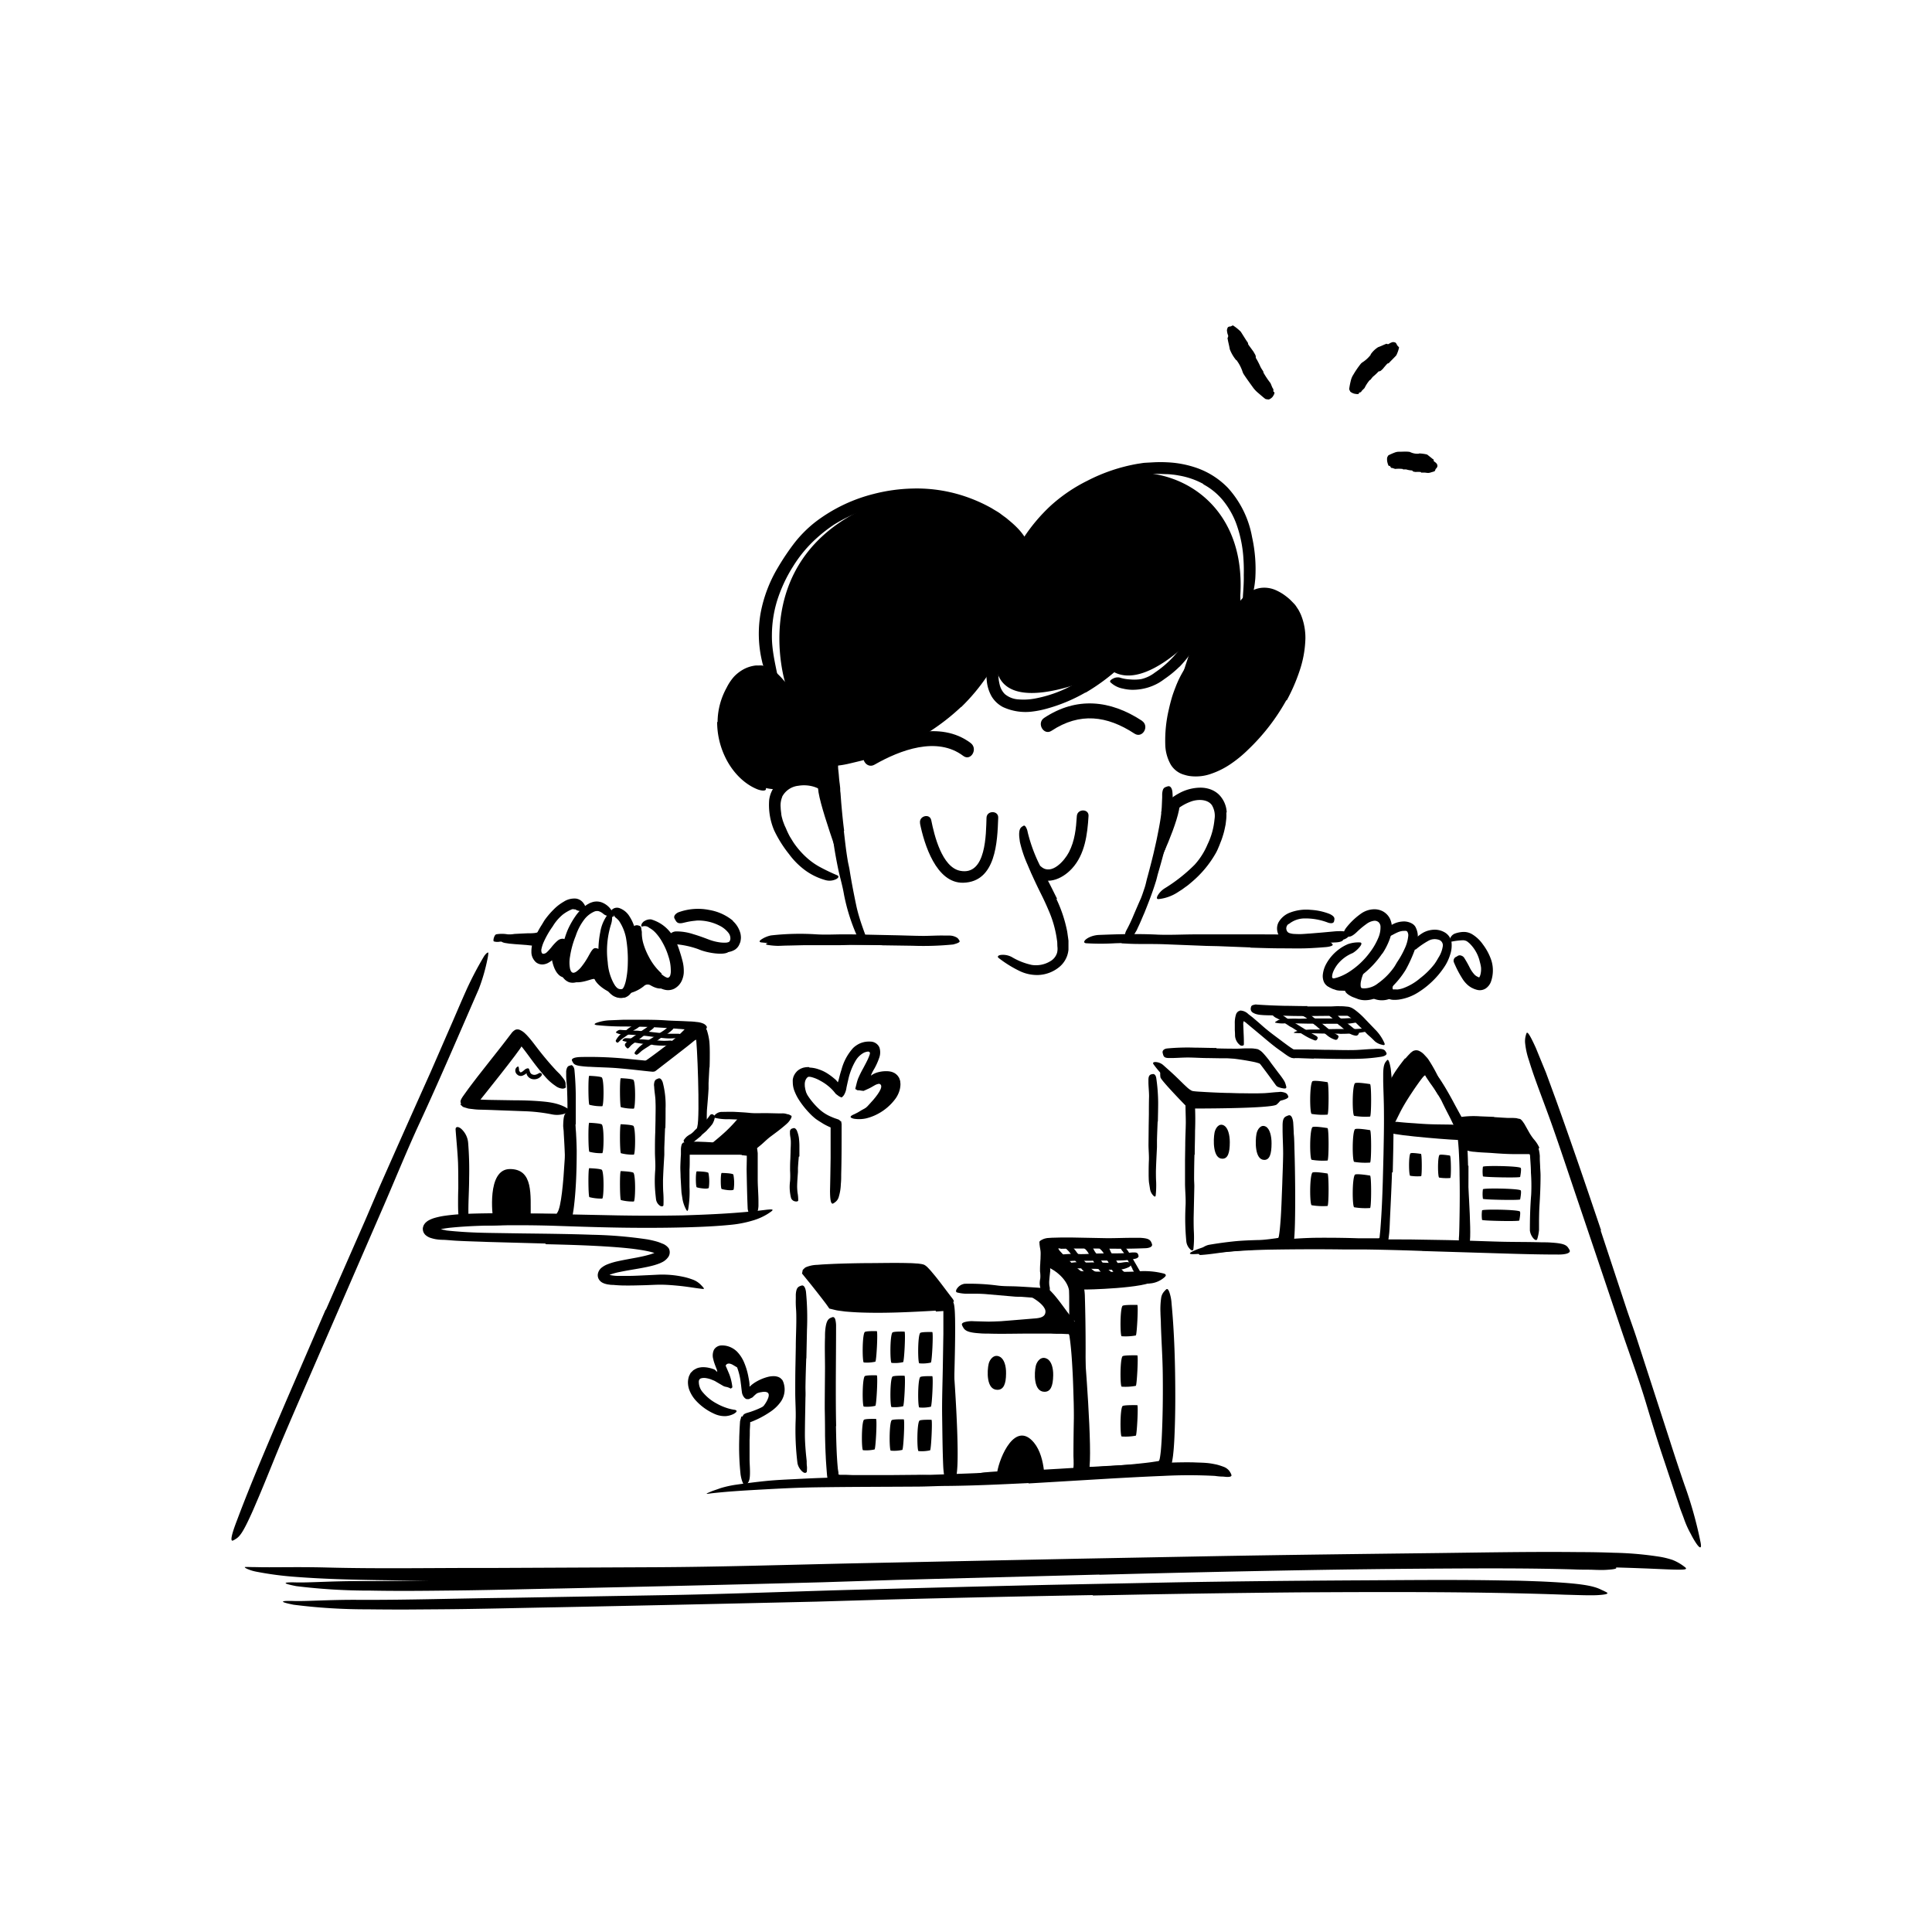 <svg xmlns="http://www.w3.org/2000/svg" width="520" height="520" viewBox="0 0 520 520"><title>Notioly New</title><g id="_174.Project" data-name="174.Project"><path class="cls-1" d="M144.13,254.93c.19-.8-7.78-.6-9-1.39s9.68-1.28,9.68-1.28Z"/><path class="cls-1" d="M141.38,253.54h-2.1c-.26,0-.52.08-.78.07-.93,0-1.87-.05-2.79-.15a8.42,8.42,0,0,0-1.23,0,3.27,3.27,0,0,1-1.55-.08c-.32-.12.09-1.8.65-1.91a8.92,8.92,0,0,1,3,0,7.45,7.45,0,0,0,1.88-.1l2.13-.11,1.33-.06c.67,0,1.35,0,2-.08s1-.26,1.53-.37a2,2,0,0,1,.33-.09c.43,0,.56.13.65.79,0,.15,0,.3.06.45a1.14,1.14,0,0,1-.43,1.1,6,6,0,0,1-2.69.58l-2,.06Z"/><path class="cls-1" d="M336.54,255l-8.69-.34-3.17-.07-11.17-.44c-1.66-.06-3.32-.07-5-.07-2.1,0-4.22,0-6.33-.18-.65-.06-.56-.38,0-.7a6.25,6.25,0,0,1,2.8-.69c4.3-.1,8.61,0,12.95.27,2.59.15,5.29.1,8,.15l8.76.21,5.39.14c2.72.06,5.45.15,8.15.16,2.1,0,4.16-.11,6.24-.11l1.37,0c1.7,0,2.25.18,2.6.59a2.78,2.78,0,0,1,.24.28c.16.29-.55.59-1.8.71-1.86.15-3.77.29-5.7.34s-3.89,0-5.85,0c-2.92,0-5.85-.1-8.77-.19Z"/><path class="cls-1" d="M334.46,253.91l-10.65-.1-3.88.06-13.7-.11c-2,0-4.07.06-6.08.12a65,65,0,0,1-7.77,0c-1.6-.13.43-2.09,3.38-2.24,2.63-.1,5.27-.2,7.91-.22s5.29,0,7.95.14c3.19.12,6.49-.05,9.75-.07h10.74l6.61,0c3.33,0,6.69.05,10,0,2.57,0,5.1-.18,7.66-.24.57,0,1.12,0,1.69,0,2.11,0,2.84.31,3.2,1a2.22,2.22,0,0,1,.24.49c.12.53-.76.88-2.23.92-4.49.24-9.28.3-14.08.31l-10.73,0Z"/><path class="cls-1" d="M311.33,233.64s6.32-12.94,6.24-17.75-4.7,4.41-4.7,4.41Z"/><path class="cls-1" d="M226.94,234.81c.06-.88-7.42-20.37-6.72-23.37s4.33-.79,4.33-.79l2.39,23Z"/><path class="cls-1" d="M209.4,212.33c-.16.25-14.81,1.11-14.3-20.28,0,0,2.39-10,8.08-11.47a7.13,7.13,0,0,1,8.22,3.4S200,148.55,237.5,134.86c0,0,10-2.18,17.53-.63s21.23,12.69,21.23,12.69,12.4-21.12,31.91-19.64c13.47,1,27,11.69,25.66,33l.09,4s10.87-9,14.66,1.66-6.66,31.07-15.45,36.2-20.79,11.34-18.11-8.7c0,0,4.55-18.5,7.83-23.58,0,0-14.62,16.78-23.78,10.58,0,0-36.94,18.35-30.33-8.72,0,0-6.73,18.3-23,25.47s-21.5,8.36-21.5,8.36l-.33,6.79s-8.83-4.73-11.65-2.36Z"/><path class="cls-1" d="M236.08,254.33c-2.48,0-5,0-7.45,0l-2.72.07-9.59,0-4.25.1c-.9,0-1.81.07-2.72.08a18.78,18.78,0,0,1-2.76-.26.85.85,0,0,1-.35-.13c-.08,0-.09-.1-.07-.14s.23-.14.46-.27a9.17,9.17,0,0,1,2.37-.73c1.83-.12,3.67-.22,5.51-.3s3.7,0,5.57,0c2.22.05,4.54-.11,6.82-.16l7.51-.1,4.63,0,7,0c1.81,0,3.58-.07,5.37,0,.4,0,.78,0,1.18.06,1.48.14,1.94.33,2.22.71a1.71,1.71,0,0,1,.18.25c.11.28-.5.45-1.57.52-3.16.27-6.49.35-9.85.34l-7.5,0Z"/><path class="cls-1" d="M296,423.8l-54.72,1.43-19.95.64q-35.19.93-70.38,1.67c-10.4.18-20.87.49-31.21.57-6.64.08-13.29.13-20,0a159.16,159.16,0,0,1-20-1.2c-4.18-.81-3.43-1.1,0-1s9.92-.39,17.54-.35c13.51,0,27-.43,40.61-.59l40.81-.76c16.33-.28,33.33-1,50-1.52l55.13-1.62,33.93-.87c17.13-.42,34.35-.72,51.35-1,13.23-.19,26.19-.49,39.29-.38,2.88,0,5.7,0,8.62.12,10.78.35,14.24,1,16.44,2.18a14,14,0,0,1,1.45.72c.48.36-.4.55-2.35.67-1,.08-2.23.06-3.72,0s-3.24,0-5.2-.1c-11.61-.34-23.59-.3-35.74-.23s-24.48.21-36.84.43c-18.35.33-36.79.74-55.19,1.24Z"/><path class="cls-1" d="M313.46,228.65q-.84,3.27-1.8,6.51c-.22.8-.38,1.6-.65,2.38-.86,2.77-1.92,5.48-3,8.17-.53,1.18-1,2.4-1.56,3.56-.19.38-.34.76-.53,1.14l-.65,1.1a7.57,7.57,0,0,1-1.66,2c-.41.37-.72-.08-.84-.76a4.16,4.16,0,0,1,0-1.12,3.55,3.55,0,0,1,.36-1.15,42.2,42.2,0,0,0,2-4.22c.64-1.48,1.28-3,1.94-4.46.37-.91.67-1.87,1-2.84s.5-2,.78-2.94c.58-2.15,1.14-4.3,1.66-6.47.3-1.34.62-2.68.89-4,.4-2,.83-4.09,1.09-6.14.22-1.59.23-3.17.31-4.75,0-.35,0-.7,0-1,.12-1.29.39-1.67,1.13-1.89a2.57,2.57,0,0,1,.5-.15c.56-.09,1,.48,1.12,1.49a25.65,25.65,0,0,1,0,4.47,36.74,36.74,0,0,1-.57,4.52c-.38,2.23-.9,4.45-1.41,6.66Z"/><path class="cls-1" d="M227.12,223.63c.3,2.56.57,5.14,1,7.69.13.94.39,1.85.54,2.78.52,3.3,1.16,6.57,1.85,9.84.32,1.45.74,2.88,1.19,4.27.59,1.77,1.26,3.58,1.86,5.21.18.51-.19.74-.83.53a3.24,3.24,0,0,1-1.1-.69,4.55,4.55,0,0,1-.93-1.28,51.57,51.57,0,0,1-3.55-11.27c-.39-2.34-1.11-4.68-1.59-7-.53-2.6-1-5.21-1.35-7.84-.25-1.61-.39-3.24-.6-4.86l-.34-3.7c-.1-1.23-.15-2.47-.27-3.7-.11-1.92-.33-3.8-.26-5.74,0-.43,0-.85,0-1.28.24-1.62.63-2.08,1.34-2.27a3.17,3.17,0,0,1,.49-.12c.52,0,.88.69,1,1.77,0,.4,0,.78.05,1.19l.13,1.23c.07.82.12,1.64.25,2.48l.14,1.26c0,.42,0,.83.08,1.26.06.85.13,1.71.19,2.56.22,2.55.46,5.14.8,7.71Z"/><path class="cls-1" d="M330.07,218.73a11.3,11.3,0,0,1-.08,2.2l-.12,1-.21,1a16.45,16.45,0,0,1-.52,2,18,18,0,0,1-.68,1.91c-.17.46-.35.92-.55,1.36a11.4,11.4,0,0,1-.62,1.32,28.68,28.68,0,0,1-6.45,7.81c-.57.48-1.14,1-1.75,1.39l-.91.67-.94.6a11.75,11.75,0,0,1-5.37,2c-.6.06-.59-.38-.25-1a5.75,5.75,0,0,1,1.79-1.85,43.73,43.73,0,0,0,8.12-6.39,19.14,19.14,0,0,0,3.47-5.46,19.52,19.52,0,0,0,1.89-6.8,5.58,5.58,0,0,0-.69-3.75c-1-1.49-3.33-1.73-5.37-1.1a13.23,13.23,0,0,0-4.35,2.46l-.85.69a7.76,7.76,0,0,1-.72.49,2,2,0,0,1-.61.21,1.78,1.78,0,0,1-1-.11c-.16-.07-.33-.11-.46-.18s-.3-.35-.26-.71a3.74,3.74,0,0,1,.52-1.38,15.4,15.4,0,0,1,1.85-2,14.33,14.33,0,0,1,2.31-1.55,12.16,12.16,0,0,1,5.79-1.56,8,8,0,0,1,2.55.39,6.5,6.5,0,0,1,2.45,1.45,7.27,7.27,0,0,1,2.12,4.78Z"/><path class="cls-1" d="M210.56,214.42a6,6,0,0,0-.44,2.94c0,.56.11,1.13.16,1.71s.23,1.13.38,1.7c.13.41.29.81.44,1.21s.37.78.53,1.19a21,21,0,0,0,1,2.07c.42.65.8,1.35,1.28,2a22.48,22.48,0,0,0,3.15,3.54,18.69,18.69,0,0,0,3.42,2.47c1.58.86,3.19,1.63,4.86,2.34.52.25.37.66-.23,1a4,4,0,0,1-2.84.32,17,17,0,0,1-5.55-2.66,20.57,20.57,0,0,1-4.34-4.35,32.62,32.62,0,0,1-4-6.37,17.47,17.47,0,0,1-1.35-8.27,7.83,7.83,0,0,1,2.61-4.84,11.52,11.52,0,0,1,13.42-.33,7,7,0,0,1,1,1,5,5,0,0,1,.63,1,2.26,2.26,0,0,1,.15.78,1.4,1.4,0,0,1-.38,1,2.41,2.41,0,0,1-.33.37c-.39.3-1-.14-1.85-.67a6.54,6.54,0,0,0-1.63-1.13,8.6,8.6,0,0,0-1.77-.74,9.26,9.26,0,0,0-4-.21,5.59,5.59,0,0,0-4.39,3Z"/><path class="cls-1" d="M258.65,190.3a58.69,58.69,0,0,1-8.43,6.59c-1.08.72-2.16,1.45-3.29,2.08a59.19,59.19,0,0,1-6.18,2.94,61.91,61.91,0,0,1-6.45,2.18c-1.94.54-3.89,1-5.85,1.46a25.21,25.21,0,0,1-7.65.6c-.79-.07-.7-.46-.06-1a8.37,8.37,0,0,1,3.15-1.56,99.69,99.69,0,0,0,14.49-3.71,40.9,40.9,0,0,0,8.21-4.22,60.55,60.55,0,0,0,8.17-6.11,55.08,55.08,0,0,0,4.44-4.47,42.08,42.08,0,0,0,5.47-7.77,26.36,26.36,0,0,0,2.32-6.77c.12-.51.2-1,.29-1.51.26-1.86.81-2.39,1.49-2.81.16-.09.31-.22.45-.28s.44.06.67.46a4,4,0,0,1,.58,1.86,19.41,19.41,0,0,1-.33,3.64c-.13.6-.3,1.18-.46,1.78s-.39,1.16-.59,1.74a35,35,0,0,1-3.4,6.54,52.46,52.46,0,0,1-7,8.37Z"/><path class="cls-1" d="M292.14,186.39a44.31,44.31,0,0,1-10.42,4.35,25.81,25.81,0,0,1-4.15.81,14.48,14.48,0,0,1-7.63-1.25,7.74,7.74,0,0,1-3.06-2.89,10.38,10.38,0,0,1-1.24-3.74,24.07,24.07,0,0,1,.08-6.52,17.18,17.18,0,0,1,2.74-7.65c.51-.7.85-.36,1.06.5a13.92,13.92,0,0,1,.27,1.62,6,6,0,0,1-.06,2c-.31,1.21-.48,2.45-.68,3.67a24.88,24.88,0,0,0-.34,3.61,12.05,12.05,0,0,0,.35,3.35,5.28,5.28,0,0,0,1.39,2.56,6.22,6.22,0,0,0,3.64,1.43,16.6,16.6,0,0,0,4.48-.23,34,34,0,0,0,9.79-3.44,48.41,48.41,0,0,0,5.6-3.38,45,45,0,0,0,7.49-6.46,28.5,28.5,0,0,0,4.13-6.2c.24-.47.45-1,.68-1.43.83-1.76,1.12-2.26,2.06-2.49a4,4,0,0,1,.63-.17c.34,0,.58.19.72.65a3.4,3.4,0,0,1,.11.86,7.35,7.35,0,0,1-.14,1.14,19.44,19.44,0,0,1-1.24,3.63,24.21,24.21,0,0,1-2,3.28,37.38,37.38,0,0,1-5.1,5.71,54.16,54.16,0,0,1-9.13,6.73Z"/><path class="cls-1" d="M317.48,179.42a28.72,28.72,0,0,1-4,3.29,19,19,0,0,1-1.58,1.07,14.15,14.15,0,0,1-6.56,1.87,11.13,11.13,0,0,1-3.05-.3,6.63,6.63,0,0,1-3.41-1.71c-.29-.29.06-.67.61-.95a2.71,2.71,0,0,1,1.82-.34,10.68,10.68,0,0,0,2.9.52,11.54,11.54,0,0,0,3-.1,9.54,9.54,0,0,0,3.62-1.74,28.48,28.48,0,0,0,3.64-2.91,27,27,0,0,0,2-2.1,26.67,26.67,0,0,0,2.7-3.56,28.86,28.86,0,0,0,1.45-3.09c.1-.22.17-.46.29-.68a2,2,0,0,1,.7-.73,1.77,1.77,0,0,1,.83-.11,2.5,2.5,0,0,1,.4,0c.2,0,.34.17.46.42a1.75,1.75,0,0,1,.19,1,13.13,13.13,0,0,1-2.73,6.21,34.46,34.46,0,0,1-3.3,4Z"/><path class="cls-1" d="M346.23,188.44a55.73,55.73,0,0,1-10.29,13.32,33.31,33.31,0,0,1-4.81,3.94,21.63,21.63,0,0,1-5,2.51,12.29,12.29,0,0,1-5.77.68,7.57,7.57,0,0,1-1.47-.32,6.37,6.37,0,0,1-1.47-.57,6.21,6.21,0,0,1-2.3-2.19,11.49,11.49,0,0,1-1.49-5.54,36.4,36.4,0,0,1,1-9.49c.22-1,.48-2,.75-2.93s.63-1.92,1-2.86a27.11,27.11,0,0,1,2.75-5.39c.75-1,.91-.69.74.39a35.66,35.66,0,0,1-1.13,5.12,59.21,59.21,0,0,0-2.4,11.4,19,19,0,0,0,.21,5.51,4.94,4.94,0,0,0,2.41,3.69,2.76,2.76,0,0,0,.67.23l.73.2a8.91,8.91,0,0,0,1.56.08,7.51,7.51,0,0,0,1.61-.22c.27-.06.54-.11.81-.19l.8-.29a22.77,22.77,0,0,0,6-3.61A51.27,51.27,0,0,0,346,181.09a31.56,31.56,0,0,0,1.79-7.16,13.93,13.93,0,0,0-.74-7c-.2-.39-.37-.8-.6-1.17s-.5-.71-.78-1l-.93-.88c-.36-.27-.72-.57-1.09-.8a5.15,5.15,0,0,0-4.31-1.11,4.84,4.84,0,0,0-1.64.94,7,7,0,0,0-.7.59c-.22.19-.41.37-.59.55-.37.33-.68.6-1,.82a2.54,2.54,0,0,1-1.66.54,5.48,5.48,0,0,1-.82,0c-.4-.1-.54-.5-.41-1.15a6.26,6.26,0,0,1,1.35-2.6,10.8,10.8,0,0,1,2.26-2.14,7.08,7.08,0,0,1,3.36-1.3,7.63,7.63,0,0,1,3.68.53,13,13,0,0,1,2.84,1.64,15.28,15.28,0,0,1,1.21,1c.4.4.81.81,1.2,1.23s.66.94,1,1.41a14.36,14.36,0,0,1,.76,1.52,16.47,16.47,0,0,1,1.17,6.32,29.36,29.36,0,0,1-1.59,8.76,48.54,48.54,0,0,1-3.45,7.91Z"/><path class="cls-1" d="M323.88,130.26a21.16,21.16,0,0,0-6.57-2.27,17.55,17.55,0,0,0-1.77-.26,15.4,15.4,0,0,0-1.8-.12l-1.82-.07c-.61,0-1.21,0-1.82.06a38.66,38.66,0,0,0-5.26.71,42.21,42.21,0,0,0-9,2.84,42.4,42.4,0,0,0-14.38,10.68,102.5,102.5,0,0,0-6.42,8.76c-.66.93-1.08.56-1.13-.58a9.59,9.59,0,0,1,.24-2.24,10,10,0,0,1,1.19-2.77,46.65,46.65,0,0,1,7.57-9,43.24,43.24,0,0,1,9.76-6.61,46.92,46.92,0,0,1,13.66-4.58c.66-.08,1.31-.23,2-.26l2-.11a35.21,35.21,0,0,1,4,0,27.74,27.74,0,0,1,7.87,1.54,21.55,21.55,0,0,1,8.31,5.35A26.68,26.68,0,0,1,337,144.57a40.2,40.2,0,0,1,.86,11.2c-.08.82-.16,1.63-.32,2.46a11,11,0,0,1-1,3.14,2.51,2.51,0,0,1-1.06,1.2,3.06,3.06,0,0,1-.53.28c-.53.13-.51-1.14-.36-3.27.11-1.58.21-3.16.17-4.76a47.81,47.81,0,0,0-.11-4.78,33.31,33.31,0,0,0-2-9.34,22.35,22.35,0,0,0-3.47-6,17.61,17.61,0,0,0-5.29-4.34Z"/><path class="cls-1" d="M239.42,135.58a41.47,41.47,0,0,0-14.81,5.54,39.45,39.45,0,0,0-4.58,3.52,34.83,34.83,0,0,0-6.56,7.79,39.21,39.21,0,0,0-4.35,9.38,32.06,32.06,0,0,0-1.36,9.05c-.07,3.93.87,7.73,1.65,11.61.24,1.21-.33,1.28-1.3.48a8.58,8.58,0,0,1-3-4.94,32,32,0,0,1-.37-13.1,37.11,37.11,0,0,1,4.66-12.2,65.42,65.42,0,0,1,4.41-6.56,32.83,32.83,0,0,1,5.68-5.68,43.21,43.21,0,0,1,15.6-7.51,46.16,46.16,0,0,1,10.51-1.47,40.72,40.72,0,0,1,15.77,2.7,41.57,41.57,0,0,1,5.61,2.64c.86.56,1.78,1,2.6,1.68l1.26.92,1.19,1a23.68,23.68,0,0,1,2,1.88,15.21,15.21,0,0,1,1.38,1.67,5.43,5.43,0,0,1,.76,1.27,2.73,2.73,0,0,1,.15,1.83,3.83,3.83,0,0,1-.23.7c-.36.59-1.58-.19-3.16-1.84a35.58,35.58,0,0,0-8-6.36,35.12,35.12,0,0,0-9.74-3.74,39.9,39.9,0,0,0-15.78-.19Z"/><path class="cls-1" d="M193.14,194.35a18.88,18.88,0,0,1,.63-4.77,19.54,19.54,0,0,1,1.79-4.46,13.61,13.61,0,0,1,2-3,10.6,10.6,0,0,1,2.61-2,9.12,9.12,0,0,1,3.22-1,7.61,7.61,0,0,1,.83,0,4.2,4.2,0,0,1,.86,0,8.43,8.43,0,0,1,.9.18l.84.3a10.33,10.33,0,0,1,2.59,1.88,37.39,37.39,0,0,1,3.39,3.95c.66.86,1.3,1.72,1.91,2.6s1.06,1.86,1.56,2.78c.31.59,0,.74-.68.56a6.74,6.74,0,0,1-2.71-1.55c-1.4-1.69-2.68-3.39-4-4.87s-2.87-2.73-4.12-2.94c-2.12-.29-4.14,1.08-5.56,3a15.69,15.69,0,0,0-3,7.5,17.38,17.38,0,0,0,.09,5.14,18.43,18.43,0,0,0,2.8,7.32,16.51,16.51,0,0,0,4.24,4.18l1.09.7c1.32.93,1.7,1.29,1.74,2a3,3,0,0,1,0,.5c0,.5-.87.59-2.18.14-3.83-1.48-7-4.91-8.83-8.79a21.83,21.83,0,0,1-2.13-9.4Z"/><path class="cls-1" d="M284.35,242a36.48,36.48,0,0,1,2.87,8.65c.1.56.16,1.14.25,1.7l.11.84V254l0,1.51c0,.29-.07.6-.12.89a8.42,8.42,0,0,1-.24.86,6.89,6.89,0,0,1-1.92,2.85,9.47,9.47,0,0,1-5.8,2.31,10.8,10.8,0,0,1-5.23-1.15,31.45,31.45,0,0,1-5.42-3.38c-.52-.38-.25-.73.46-.86a5.06,5.06,0,0,1,3,.55,17.85,17.85,0,0,0,5.39,2.13,7.43,7.43,0,0,0,5-1,3.89,3.89,0,0,0,1.82-2.3,4.51,4.51,0,0,0,.09-1.56c-.06-.61,0-1.22-.13-1.83a29.58,29.58,0,0,0-2.25-8c-.68-1.62-1.43-3.22-2.24-4.82-1.2-2.43-2.37-4.94-3.43-7.48a32.5,32.5,0,0,1-2.05-6.11c-.06-.48-.14-1-.18-1.44-.12-1.81.28-2.39.83-2.72a2.17,2.17,0,0,1,.38-.22c.2-.07.39.08.58.39a3.88,3.88,0,0,1,.48,1.35,42,42,0,0,0,3.89,10.1l2,3.79c.66,1.3,1.32,2.63,2,4Z"/><path class="cls-1" d="M181.76,254.13a24,24,0,0,1,6.24,1.36c2.21,1,7.18,1.8,8.21.59s-9.32-3.43-9.32-3.43l-6.5-.39Z"/><path class="cls-1" d="M169,267.43a9.91,9.91,0,0,0,4.28-2,1.47,1.47,0,0,1,1.82-.23c1,.59,2.47,1.2,3.62.64,2-.94-6.6-8.5-6.6-8.5l-1.61,5.34Z"/><path class="cls-1" d="M164.87,267.29c-1.85-.52-4.21-2.31-4.82-3.7-.26-.6-3.89,1.65-6.47.43l2.12-1.92,5.42-6a17.82,17.82,0,0,0,1.09,2.25s.19,2.9.29,3.21S169,268.45,164.87,267.29Z"/><path class="cls-1" d="M152.92,263.07c-4.26.85-4.62-6.65-4.62-6.65l4.62-2-.49,7.14Z"/><path class="cls-1" d="M143.51,253.54a23.87,23.87,0,0,1,2.33-4.66c.33-.52.61-1.08,1-1.58a22.34,22.34,0,0,1,2.17-2.5,12.33,12.33,0,0,1,2.71-2.1,5.24,5.24,0,0,1,3.35-.84,3,3,0,0,1,2,1.27c.11.16.22.31.31.47l.16.5a7.48,7.48,0,0,1,.19,1c0,.41-.31.46-.83.34-.26-.05-.55-.16-.88-.24a3.56,3.56,0,0,1-.87-.25c-.31-.3-.59-.13-.64-.2a1,1,0,0,0-.59,0,10.65,10.65,0,0,0-2.47,1.43,12.46,12.46,0,0,0-2.68,3.15,24.14,24.14,0,0,0-2.33,4,9.43,9.43,0,0,0-.75,2.3c0,.37,0,.91.43,1.09a1.43,1.43,0,0,0,1.13-.49c.09-.08.35-.34.52-.53s.38-.43.57-.65a14.42,14.42,0,0,1,1.18-1.35,7.26,7.26,0,0,1,.64-.58,2,2,0,0,1,1.38-.45.78.78,0,0,1,.75.68.8.8,0,0,1,0,.44,1.67,1.67,0,0,1-.18.28,1.3,1.3,0,0,0-.12.19.45.45,0,0,0,0,.11.71.71,0,0,0,0,.23.46.46,0,0,1-.06.25,24,24,0,0,1-1.79,2.19l-.59.6-.32.3-.17.15-.31.25a8.27,8.27,0,0,1-1.31.87,3.47,3.47,0,0,1-1.35.37,2.68,2.68,0,0,1-1.86-.61,3.91,3.91,0,0,1-1.07-1.73,3.74,3.74,0,0,1-.13-1.12,6.55,6.55,0,0,1,.07-1.11c0-.17.06-.36.09-.52l.09-.35c.06-.23.12-.46.2-.68Z"/><path class="cls-1" d="M150.74,258.58a23.39,23.39,0,0,1,1.33-6.28,20.49,20.49,0,0,1,.79-2.15,22.11,22.11,0,0,1,2-3.53,12.06,12.06,0,0,1,2.94-3c.26-.19.58-.34.86-.51a6.47,6.47,0,0,1,1-.36,4.07,4.07,0,0,1,2.16.08,5.43,5.43,0,0,1,3.36,3.43c.17.46-.19.57-.76.48a4.63,4.63,0,0,1-1-.26,2.37,2.37,0,0,1-1-.49,3.51,3.51,0,0,0-1.31-.75,2.09,2.09,0,0,0-1.05.07,6.92,6.92,0,0,0-2.73,2.08,14.88,14.88,0,0,0-2.38,4.52,24.24,24.24,0,0,0-1.52,5.51,9,9,0,0,0,0,3.33c.06.15.11.38.17.48a1.18,1.18,0,0,0,.19.32.71.71,0,0,0,.68.26,2,2,0,0,0,.79-.4,7.61,7.61,0,0,0,.95-.86,20,20,0,0,0,2.32-3.47c.16-.26.3-.54.47-.81.63-1,1-1.24,1.71-1a1.79,1.79,0,0,1,.46.16c.44.27.51.82.15,1.59a24.62,24.62,0,0,1-2,3.48c-.4.58-.86,1.12-1.33,1.71-.25.28-.51.57-.81.85a6.87,6.87,0,0,1-1.14.89,3.5,3.5,0,0,1-2.82.43,3.54,3.54,0,0,1-2.06-2,10.41,10.41,0,0,1-.38-1c-.06-.32-.15-.66-.18-1a13.46,13.46,0,0,1-.09-1.77Z"/><path class="cls-1" d="M171.47,262.6a17.59,17.59,0,0,1-.76,2.93,7.49,7.49,0,0,1-.74,1.55,3.72,3.72,0,0,1-.74.84,3.56,3.56,0,0,1-1.06.59c-.34,0-.67.1-.89.1a3,3,0,0,1-.79-.06l-.39-.06-.37-.14A3.69,3.69,0,0,1,165,268a6.38,6.38,0,0,1-2.22-2.62,20,20,0,0,1-1.37-5c-.13-.83-.21-1.66-.28-2.48a24,24,0,0,1-.06-2.54,25.58,25.58,0,0,1,.49-4.46,10.79,10.79,0,0,1,2.38-5.23c.41-.45.68-.12.77.51a6,6,0,0,1-.21,2.48,23.85,23.85,0,0,0-.93,10.31,13.93,13.93,0,0,0,1.82,6.08,3.1,3.1,0,0,0,.93,1,1.59,1.59,0,0,0,.52.17,1.71,1.71,0,0,0,.48,0,.44.44,0,0,0,.33-.18,2.78,2.78,0,0,0,.33-.57,9.06,9.06,0,0,0,.5-1.62,24.37,24.37,0,0,0,.49-4.47,34.42,34.42,0,0,0-.47-6.89,12.55,12.55,0,0,0-1.88-4.62,5.12,5.12,0,0,0-.59-.62c-.35-.31-.41-.3-.53-.47s-.12-.18-.21-.3-.18-.24-.29-.41-.25-.3-.35-.45a.61.61,0,0,1,.15-.86,2,2,0,0,1,2-.31,5.24,5.24,0,0,1,2.63,2.2,11.54,11.54,0,0,1,1.25,2.61,23.3,23.3,0,0,1,1.11,5.34,30.48,30.48,0,0,1-.26,8Z"/><path class="cls-1" d="M178,262.15a5.18,5.18,0,0,0,1.25.87l.36.14c.07,0,.13,0,.21,0a1,1,0,0,0,.55-.56,4.08,4.08,0,0,0,.17-1.58,11.73,11.73,0,0,0-.63-3.61,18,18,0,0,0-1.54-3.63,13.18,13.18,0,0,0-2-2.81,6.64,6.64,0,0,0-1.63-1.25,1.84,1.84,0,0,0-1.7-.39c-.38.13-.55,0-.37-.54a1.17,1.17,0,0,1,.27-.44,1.55,1.55,0,0,1,.54-.46,2.9,2.9,0,0,1,1.79-.43c4.2,1.28,6.28,4.46,7.42,7.83.34,1,.67,2.05.95,3.14a10.7,10.7,0,0,1,.39,3.49,6.11,6.11,0,0,1-.67,2.32,4.59,4.59,0,0,1-1.9,1.88,3.74,3.74,0,0,1-2.32.32,5.57,5.57,0,0,1-1.84-.71,12.49,12.49,0,0,1-3.29-3.08,23.31,23.31,0,0,1-3.17-5.65,13.31,13.31,0,0,1-1.22-5.07,5.1,5.1,0,0,1,.14-1.27,2.73,2.73,0,0,1,.17-.55,3.65,3.65,0,0,1,.27-.41,1.89,1.89,0,0,1,.57-.51,1.33,1.33,0,0,1,1.06-.09,2.16,2.16,0,0,1,.43.15.85.85,0,0,1,.34.63c0,.29.13.68.15,1a10.3,10.3,0,0,0,.44,3.18,18.51,18.51,0,0,0,1.46,3.49,16,16,0,0,0,3.45,4.49Z"/><path class="cls-1" d="M197.22,247.86a6.85,6.85,0,0,1,2.07,3.38,5.82,5.82,0,0,1,.13,1.12,6.47,6.47,0,0,1-.15,1.15,7.88,7.88,0,0,1-.47,1.07,5.12,5.12,0,0,1-.41.54c-.16.15-.33.3-.51.44a4.82,4.82,0,0,1-2.93.72,17.78,17.78,0,0,1-4-.88l-3.64-1.22a23.52,23.52,0,0,0-3.21-.8,25.27,25.27,0,0,0-3.89-.35c-.35,0-.56-.42-.31-1a2.4,2.4,0,0,1,2-1.34,14.5,14.5,0,0,1,4.66.73c1.44.42,2.83.93,4.19,1.45a13.19,13.19,0,0,0,2.49.69,9.14,9.14,0,0,0,2.33.14c.76-.15.8-.22,1-.86A2.41,2.41,0,0,0,196,251a7,7,0,0,0-2.48-1.93,12.64,12.64,0,0,0-5-1.3,8.53,8.53,0,0,0-1,0l-1,.11a19.31,19.31,0,0,0-2,.36l-.87.2c-1.09.18-1.49-.1-1.87-.81a3.77,3.77,0,0,1-.26-.48c-.22-.54.16-1.14,1-1.57a15.32,15.32,0,0,1,8.44-.65,13.49,13.49,0,0,1,6.33,2.9Z"/><path class="cls-1" d="M372.7,265.72l-3.4,2.88a5.85,5.85,0,0,0,5.57-.16C376.94,267.19,372.7,265.72,372.7,265.72Z"/><path class="cls-1" d="M367.84,268.8c-2.89-.48-3.16-6.36-4.46-5.53s-6.31,1-6.63,1.22c0,0,.16,1.25,2.9,2,1.05.3,2.44,0,2.44.3C362.09,267.37,364.68,269.35,367.84,268.8Z"/><path class="cls-1" d="M372,256.69a25.07,25.07,0,0,1-5.89,6.09,17.51,17.51,0,0,1-2.61,1.71,13.7,13.7,0,0,1-2.6,1,11.05,11.05,0,0,1-1.4.33,3.26,3.26,0,0,1-2-.27,2.71,2.71,0,0,1-1.27-1.53,4,4,0,0,1-.18-1.79,7.7,7.7,0,0,1,.9-2.79,12.12,12.12,0,0,1,3.2-3.76,11.4,11.4,0,0,1,2.72-1.59,8.52,8.52,0,0,1,3.08-.44c.64,0,.57.49.14,1.06a7.5,7.5,0,0,1-2,1.8,10.11,10.11,0,0,0-3.94,2.86,8.86,8.86,0,0,0-1.24,2,4.42,4.42,0,0,0-.32,1,2.73,2.73,0,0,0-.05.42.86.86,0,0,0,0,.21.38.38,0,0,0,.34.33,1.14,1.14,0,0,0,.46-.07,5.69,5.69,0,0,0,.78-.22,13.34,13.34,0,0,0,3-1.46,21.09,21.09,0,0,0,5.5-5.13,17.74,17.74,0,0,0,2.34-4,7.08,7.08,0,0,0,.6-3.16,1.7,1.7,0,0,0-.51-1.08,1.63,1.63,0,0,0-1.1-.39,4.2,4.2,0,0,0-2.12.84,21.81,21.81,0,0,0-2.07,1.66c-.3.27-.58.56-.89.83-1.16,1-1.77,1.12-2.48.78a3,3,0,0,1-.47-.25c-.44-.34-.26-1.08.43-2a19,19,0,0,1,4.06-3.84,6.31,6.31,0,0,1,3.55-1.11,4.86,4.86,0,0,1,2.28.58,4.64,4.64,0,0,1,1.78,1.79,5.63,5.63,0,0,1,.59,3.07,9.65,9.65,0,0,1-.52,2.46,18.4,18.4,0,0,1-2,4Z"/><path class="cls-1" d="M371.05,264.55a18,18,0,0,0,4-4c.43-.57.74-1.22,1.14-1.82a22.83,22.83,0,0,0,1.84-3.32,10.26,10.26,0,0,0,1-3.49,1.8,1.8,0,0,0-.25-1.15.55.55,0,0,0-.35-.22,1.2,1.2,0,0,0-.23,0c-.12,0-.24,0-.36,0-1.23,0-2.32.72-3.64,1.39-.42.21-.71-.26-.71-.94a2.45,2.45,0,0,1,1.23-2.15,6.5,6.5,0,0,1,2.89-.83c.76-.1,2.9.24,3.48,1.71a5.31,5.31,0,0,1,.44,3.22,11.28,11.28,0,0,1-.68,2.54,38.51,38.51,0,0,1-2.49,5.51,23.45,23.45,0,0,1-4.22,5.11,14.58,14.58,0,0,1-3.49,2.36,7.64,7.64,0,0,1-3.26.74,5.83,5.83,0,0,1-1.77-.28,3.56,3.56,0,0,1-1.63-1.11,4.51,4.51,0,0,1-.89-2.78,6.77,6.77,0,0,1,.49-2.64,5.12,5.12,0,0,1,.54-1.07,3.82,3.82,0,0,1,.68-.74,1.64,1.64,0,0,1,.66-.35,1,1,0,0,1,1.05.29,1.79,1.79,0,0,1,.33.42,1.63,1.63,0,0,1,.09.81,3.19,3.19,0,0,1-.05.37,3.62,3.62,0,0,1-.13.4,8.3,8.3,0,0,0-.41,1.41,4.17,4.17,0,0,0-.13,1.36,1.12,1.12,0,0,0,.2.62l.43.1a6.14,6.14,0,0,0,4.17-1.46Z"/><path class="cls-1" d="M382.15,263.35a21,21,0,0,0,3.94-3.88,18.86,18.86,0,0,0,1.05-1.69,7.75,7.75,0,0,0,1.17-3,1.56,1.56,0,0,0-1.22-1.88,3.43,3.43,0,0,0-2.68.34,21.05,21.05,0,0,0-3.28,2.25c-.34.26-.69-.08-.8-.71a2.59,2.59,0,0,1,.71-2.23A10.74,10.74,0,0,1,383.1,251a6.62,6.62,0,0,1,2.71-.76,5.37,5.37,0,0,1,1.54.12,5.65,5.65,0,0,1,1.46.57,3.77,3.77,0,0,1,1.88,2.79,7.83,7.83,0,0,1-.41,3.32,12.77,12.77,0,0,1-1.23,2.73,22.74,22.74,0,0,1-4.05,4.83,22,22,0,0,1-3.06,2.35,13.17,13.17,0,0,1-5.59,2.11l-.61.05h-.63a3.33,3.33,0,0,1-1.43-.32,2.84,2.84,0,0,1-1.68-2.63,3,3,0,0,1,.3-1.42c.81-1.42,1.47-1.35,2.06-1.08a3,3,0,0,1,.4.2.77.77,0,0,1,.25.64,3.07,3.07,0,0,1-.12.94,1.36,1.36,0,0,0-.07.6.29.29,0,0,0,.1.22.23.23,0,0,0,.23.06c-.08-.06.5,0,1,0a7.14,7.14,0,0,0,1.47-.33,14.91,14.91,0,0,0,4.53-2.63Z"/><path class="cls-1" d="M398.05,263.08s.08,0,.14-.09a3,3,0,0,0,.28-.72,6.13,6.13,0,0,0,.15-1.89,10.72,10.72,0,0,0-.31-1.45,10,10,0,0,0-2.59-4.82,3.8,3.8,0,0,0-.47-.43,4,4,0,0,0-.46-.35,2.31,2.31,0,0,0-1-.26,18.73,18.73,0,0,0-3.19.39c-.34,0-.46-.31-.31-.8a2.19,2.19,0,0,1,1.31-1.39,7.53,7.53,0,0,1,2.08-.43,4.4,4.4,0,0,1,2.53.6,9.66,9.66,0,0,1,2.94,2.79,14.82,14.82,0,0,1,2.29,4.39,9.1,9.1,0,0,1-.17,5.66,3.81,3.81,0,0,1-1.38,1.76,2.92,2.92,0,0,1-2.11.43l-.34-.08a7.13,7.13,0,0,1-.74-.25l-.6-.28a6.63,6.63,0,0,1-1.07-.75,8,8,0,0,1-1.56-1.92,27.06,27.06,0,0,1-1.76-3.29c-.1-.24-.23-.47-.31-.72a1.16,1.16,0,0,1,.62-1.69c.16-.1.31-.2.46-.28a1.06,1.06,0,0,1,.82,0,1.46,1.46,0,0,1,.79.59,29.18,29.18,0,0,1,1.49,2.64,7.94,7.94,0,0,0,1.33,1.92,2.83,2.83,0,0,0,.56.42l.32.16c.12.05.06,0,.08.05a.08.08,0,0,0,.1,0Z"/><path class="cls-1" d="M346.81,248.69a1.54,1.54,0,0,0-.61,1.25,1.79,1.79,0,0,0,.21.69,1.23,1.23,0,0,0,.53.47,4.84,4.84,0,0,0,1.56.28,22.53,22.53,0,0,0,3.46-.07l3.65-.3,3.29-.3a18.87,18.87,0,0,1,2.13-.09,8.65,8.65,0,0,1,2.13.37c.43.14.3.56-.11,1a3.33,3.33,0,0,1-1.83,1c-2.64.1-5.32.44-8.19.6a34.43,34.43,0,0,1-5.49.24,5.71,5.71,0,0,1-1.71-.5,3.71,3.71,0,0,1-1.49-1.32,4,4,0,0,1-.61-1.83,3.64,3.64,0,0,1,.36-1.88,5.92,5.92,0,0,1,3.11-2.67,12.23,12.23,0,0,1,5.62-.74,16.38,16.38,0,0,1,4.27.82,8.79,8.79,0,0,1,.9.34c1.08.55,1.27,1,1.14,1.6a2.71,2.71,0,0,1-.1.43c-.18.44-.77.49-1.51.28A16.81,16.81,0,0,0,351,247.2a6.71,6.71,0,0,0-4.13,1.53Z"/><path class="cls-1" d="M237.37,254.4l-8.21-.18c-1,0-2,.05-3,0-3.53-.11-7-.24-10.58-.3-1.57-.05-3.14,0-4.69,0-1,0-2,.08-3,0s-2-.16-3-.27c-.62-.09-.54-.4,0-.78a7.41,7.41,0,0,1,2.62-1.1,69.55,69.55,0,0,1,12.25-.29c2.45.15,5,0,7.52,0,2.77,0,5.54.07,8.3.13l5.11.11c2.58.05,5.17.16,7.74.18,2,0,4-.15,5.93-.09.44,0,.87,0,1.31,0a4,4,0,0,1,1.7.45,1.66,1.66,0,0,1,.71.67,3.29,3.29,0,0,1,.2.34c.12.34-.57.64-1.76.94a81.1,81.1,0,0,1-10.86.34l-8.26-.12Z"/><path class="cls-1" d="M219.19,298.44s-4.87-7.1-1.27-8.88c2.57-1.27,1.69-1.54.41-1.54s-3.41,0-3.82,2.09C213.72,294.18,216.75,297.37,219.19,298.44Z"/><path class="cls-1" d="M231,300.19s8.76-8,5.44-8.54c-2.86-.48-.08-2.66,2.29-1.73s2.56,3.36.84,5.84C237.74,298.44,231,300.19,231,300.19Z"/><path class="cls-1" d="M217.91,287.34a8.11,8.11,0,0,1,2.51.5,10,10,0,0,1,2.14,1,16,16,0,0,1,1.87,1.36l.44.37.28.28.11.15c.09.06.15.23.24.3a1.35,1.35,0,0,0,.12-.34c0,.23.42-1.76.85-3a14,14,0,0,1,3.13-5.87,6.52,6.52,0,0,1,2-1.32,6.92,6.92,0,0,1,1.18-.34,6.84,6.84,0,0,1,1.57-.08,2.67,2.67,0,0,1,2.34,1.56,4.28,4.28,0,0,1-.09,2.91,17.2,17.2,0,0,1-1.3,2.87,13,13,0,0,0-.75,1.41,1.69,1.69,0,0,0-.1.34c0,.06.07,0,.1,0l.11-.09a2.68,2.68,0,0,1,.52-.32,5.43,5.43,0,0,1,1.34-.48,8.26,8.26,0,0,1,2.75-.2,6.8,6.8,0,0,1,.76.15,5.82,5.82,0,0,1,.77.34,4.25,4.25,0,0,1,.7.57,4.19,4.19,0,0,1,.52.75,6.55,6.55,0,0,1,.27.82l.07.79a6.72,6.72,0,0,1-.17,1.42,7.42,7.42,0,0,1-1.14,2.48,14.07,14.07,0,0,1-4.92,4.21,13.54,13.54,0,0,1-3,1.13,8.87,8.87,0,0,1-3.29.1c-1.39-.33-1-.75.06-1.2l.88-.44c.32-.19.66-.37,1-.6.73-.4,1.54-.85,2.44-1.3a12.05,12.05,0,0,0,3.78-2.91,5.82,5.82,0,0,0,1.09-1.76,2.64,2.64,0,0,0,.14-1.33s0,0,0-.05h0s.08-.07,0,0,0,0,0,0-.1,0-.13-.06a2.11,2.11,0,0,1-.3-.07l-.43,0-.5,0-.53.08a.69.69,0,0,0-.16,0l-.32.1-.63.21a3.41,3.41,0,0,0-.64.24l-.69.39a10.86,10.86,0,0,1-1.34.7l-.64.29-.32.14-.16.07h-.08l-.66-.08a3.17,3.17,0,0,0-.69-.08c-.09,0-.12.05-.36-.08a4.92,4.92,0,0,1-.45-.28c.1-.45.21-.88.32-1.32a13.51,13.51,0,0,1,.42-1.42,28.56,28.56,0,0,1,1.4-2.84l.76-1.44.4-.8c.12-.27.24-.53.34-.79s.11-.27.15-.39l.09-.28a.75.75,0,0,0,0-.59.58.58,0,0,0-.55-.17,1.79,1.79,0,0,0-.46.09,2.82,2.82,0,0,0-.63.24,5.78,5.78,0,0,0-2.16,2.13,17.23,17.23,0,0,0-2,5.22c-.09.33-.3,1.3-.45,2a5,5,0,0,1-.68,2,2.28,2.28,0,0,1-.45.51l-.13.1a.23.23,0,0,1-.19,0l-.25-.12a2.49,2.49,0,0,1-.59-.36l-.38-.28-.18-.14a2.76,2.76,0,0,1-.21-.25,11.81,11.81,0,0,0-1.3-1.41c-.32-.3-.56-.48-.86-.72a12.51,12.51,0,0,0-1.82-1.17,9.48,9.48,0,0,0-2.11-.91,3.26,3.26,0,0,0-1.9-.05,1.5,1.5,0,0,0-.57.5,1.58,1.58,0,0,0-.26.8,4.71,4.71,0,0,0,.54,2.09,19.33,19.33,0,0,0,4.12,5.31,11,11,0,0,0,2.78,1.81c.25.12.51.22.77.33s.45.19.92.34l.59.21c.21.06.3.23.45.33l.19.17,0,0h0c-.08.06.13-.07.11,0h0v0l0,.14.1.56c0,.32,0,.64,0,1v.68c0,4,0,7.92-.11,11.89,0,.87,0,1.73-.1,2.61a13.17,13.17,0,0,1-.56,3.46,2.6,2.6,0,0,1-1,1.43,3.07,3.07,0,0,1-.56.36c-.58.17-.78-1.14-.79-3.48.08-2.82.11-5.74.16-8.69,0-1.48,0-3,0-4.47,0-.74,0-1.49,0-2.24v-1.62h0s0,0,0,0a19.31,19.31,0,0,1-2-1c-.65-.42-1.33-.81-2-1.3a15.5,15.5,0,0,1-1.72-1.58,23.37,23.37,0,0,1-2.78-3.5,12.64,12.64,0,0,1-1.1-2.1,6.62,6.62,0,0,1-.58-2.64,7.47,7.47,0,0,1,0-.8,6.36,6.36,0,0,1,.22-.83,5.55,5.55,0,0,1,.43-.79,6,6,0,0,1,.57-.66,4.81,4.81,0,0,1,.77-.54,5.21,5.21,0,0,1,.82-.33,5.54,5.54,0,0,1,1.52-.17Z"/><path class="cls-1" d="M195.11,368.39s0-2.48,2.52-.81,2.78-.27,1.15-2.1-3.78-3-4.91-2S195.11,368.39,195.11,368.39Z"/><path class="cls-1" d="M203.18,375.18s4.56-1.81,3.61,1-4.5,5.36-4.5,5.36,8.05-3,7.89-7.05-4-3.6-4.89-2.42S203.18,375.18,203.18,375.18Z"/><path class="cls-1" d="M207,373.06a10.71,10.71,0,0,0-1.76.88l-.84.56a12.82,12.82,0,0,0-1.65,1.39,1.52,1.52,0,0,1-.22.22l-.2.1-.39.18c-.12.06-.27.14-.38.18h-.48a.45.45,0,0,1-.29-.06,1.47,1.47,0,0,1-.46-.36,2.78,2.78,0,0,1-.66-1.57c-.11-.75-.17-1.53-.28-2.27a17.54,17.54,0,0,0-1.08-4.5,4.84,4.84,0,0,0-2.8-2.93,2.72,2.72,0,0,0-.57-.14.4.4,0,0,0-.36.12.61.61,0,0,0-.05.4,5.91,5.91,0,0,0,.27,1c.15.56,1,2.4,1.54,3.75a13.8,13.8,0,0,1,.78,3.39l-.23.2-.13.1a.26.26,0,0,1-.18,0,3.43,3.43,0,0,0-.47-.23,5.37,5.37,0,0,0-.69-.2,2.41,2.41,0,0,1-1-.39l-1.34-.78-.67-.4c-.22-.11-.42-.18-.63-.27l-.58-.23-.38-.11a6.52,6.52,0,0,0-.74-.16,3,3,0,0,0-1.45.07.89.89,0,0,0-.54.81,4.27,4.27,0,0,0,1.13,3,12.43,12.43,0,0,0,3.76,3,14.45,14.45,0,0,0,2.21,1,12.49,12.49,0,0,0,2.31.61c1,.11,1,.55,0,1.12a5.65,5.65,0,0,1-2.17.61,6.59,6.59,0,0,1-3-.59,15,15,0,0,1-4.87-3.42,9,9,0,0,1-1.81-2.74,5.73,5.73,0,0,1-.46-1.83,4.77,4.77,0,0,1,0-1,5.71,5.71,0,0,1,.27-1.21l.29-.58a1.56,1.56,0,0,1,.16-.28l.23-.23.45-.45c.18-.12.37-.22.56-.33a3.18,3.18,0,0,1,1.12-.41,4.69,4.69,0,0,1,1-.1,7.18,7.18,0,0,1,1.73.22,6.39,6.39,0,0,1,.78.22l.33.11.06,0a2.23,2.23,0,0,1,.42.32,2.16,2.16,0,0,1,.28.26c.06,0,.1.12.17.15a.2.2,0,0,0,0-.08v0a1.9,1.9,0,0,0-.17-.71l-.3-.77c-.1-.27-.2-.54-.3-.83s-.18-.55-.28-1a3.64,3.64,0,0,1,.17-2.57,2.41,2.41,0,0,1,2.18-1.17,5.29,5.29,0,0,1,1.34.15,5.54,5.54,0,0,1,1,.35,5.91,5.91,0,0,1,1.69,1.16,9.53,9.53,0,0,1,2,3.14,18.05,18.05,0,0,1,1,3.33c.11.55.22,1.15.3,1.64l.07.67,0,.35,0,.18c0,.05.06.15.1.08a4.29,4.29,0,0,1,.49-.46l.25-.2.42-.3a12.49,12.49,0,0,1,3.65-1.62,6.09,6.09,0,0,1,2.16-.17l.6.15a5,5,0,0,1,.61.31c.16.17.34.31.49.48s.22.4.32.61a6.25,6.25,0,0,1,.35,1.75,5.77,5.77,0,0,1-1.1,3.64,10.56,10.56,0,0,1-2.61,2.52,25.89,25.89,0,0,1-3,1.79c-.52.26-1.05.5-1.58.73l-.59.24-.23.09c-.05,0-.19,0-.16.13,0,.71-.07,1.43-.1,2.14,0,.86,0,1.72-.06,2.57,0,1.72,0,3.43,0,5.14,0,.75.05,1.48.08,2.24.11,2.79-.08,3.64-.66,4.31a3.17,3.17,0,0,1-.41.46c-.45.36-1.12-.78-1.44-2.92a69.41,69.41,0,0,1-.35-9.6c0-.81.06-1.62.08-2.44l.07-1.23.06-.93c.06-.38.19-.72.28-1.08l.07-.26,0-.07v0h0l.21.14h0l.07-.1.29-.41c.06-.06.09-.16.17-.21l.27-.13a3.11,3.11,0,0,1,.56-.22L202,380l.54-.19a21.49,21.49,0,0,0,2.1-.86,10.4,10.4,0,0,0,3.52-2.71,3.54,3.54,0,0,0,.65-3.42s.09,0-.36-.05a4.89,4.89,0,0,0-1.5.36Z"/><path class="cls-1" d="M187.29,279.42c.32.23,1.16,21.18.39,23.84s1.89-1.07,1.89-1.07.44-24.12-.41-24.75S187.29,279.42,187.29,279.42Z"/><path class="cls-1" d="M190.93,287.31l-.22,4.2c0,.51,0,1,0,1.53-.1,1.79-.25,3.59-.41,5.39-.06.79-.07,1.6-.07,2.39a14.21,14.21,0,0,1-.18,3.05c-.07.32-.44.26-.82,0a1.9,1.9,0,0,1-.8-1.35,41.38,41.38,0,0,1,0-6.2,34.52,34.52,0,0,0,0-3.81l.07-4.21,0-2.59c0-1.31,0-2.63,0-3.92-.07-1-.29-2-.39-3,0-.22-.07-.44-.08-.66,0-.82.13-1.09.77-1.28.14,0,.29-.1.44-.13a1,1,0,0,1,1.1.83,15.78,15.78,0,0,1,.58,2.73c.09.92.11,1.87.12,2.81,0,1.41,0,2.82-.06,4.23Z"/><path class="cls-1" d="M174.46,280l1.68-1c.2-.13.37-.29.58-.41.71-.45,1.43-.89,2.12-1.37a7.24,7.24,0,0,0,.84-.72,5,5,0,0,1,1-.94c.27-.14.89,1,.48,1.42a10.37,10.37,0,0,1-2.42,1.8,14.88,14.88,0,0,0-1.49,1.05l-1.66,1.1-1,.67c-.52.33-1.05.66-1.54,1s-.72.61-1.08.9a2.31,2.31,0,0,1-.24.2c-.31.22-.46.23-.68.08a.78.78,0,0,1-.15-.1c-.15-.13-.12-.36.05-.6a9.15,9.15,0,0,1,1.86-1.92c.53-.41,1-.82,1.61-1.18Z"/><path class="cls-1" d="M170.76,278.83c.41-.26.81-.52,1.21-.81.14-.1.26-.24.41-.34L174,276.6a6.65,6.65,0,0,0,.65-.54,2.33,2.33,0,0,1,.88-.64c.22-.08.68,1,.39,1.27a9.64,9.64,0,0,1-1.73,1.27,7.5,7.5,0,0,0-1,.85q-.57.48-1.17.93l-.74.56c-.38.28-.77.53-1.14.82s-.51.52-.77.78l-.17.17c-.24.19-.37.15-.65-.17l-.18-.22a.66.66,0,0,1-.11-.73,5.36,5.36,0,0,1,1.37-1.32l1.17-.82Z"/><path class="cls-1" d="M167.79,277.8l1-.71c.12-.09.22-.21.34-.29.45-.3.9-.59,1.34-.9a4,4,0,0,0,.52-.48c.21-.22.38-.5.7-.59s.86,1.05.6,1.29a5.6,5.6,0,0,1-1.53,1.07,5.07,5.07,0,0,0-.91.69l-1,.74-.65.45c-.32.22-.64.45-.95.69s-.44.41-.66.61a1,1,0,0,1-.15.14.33.33,0,0,1-.5,0l-.12-.12a.39.39,0,0,1,0-.49,5.83,5.83,0,0,1,1-1.32c.31-.27.64-.52,1-.78Z"/><path class="cls-1" d="M176.53,279.16l-2.65-.34-1-.08-.85-.1c-.25,0-.54-.05-.82-.06l-1.72-.1-1.55-.05a4,4,0,0,1-2.05-.44c-.22-.16,0-.33.25-.5a1.33,1.33,0,0,1,.86-.3c1.19.12,2.51.08,3.84.21.41,0,.81,0,1.26.07s.83,0,1.24.08l2.68.3,1.65.18c.83.08,1.67.18,2.5.21.64,0,1.27,0,1.91,0h.41c.53,0,.69.1.8.38,0,.07.05.13.07.19s-.18.38-.57.45a13.83,13.83,0,0,1-3.59.2c-.9-.07-1.8-.17-2.7-.26Z"/><path class="cls-1" d="M175.86,281.23l-2.07-.24c-.26,0-.51,0-.76-.05-.89-.1-1.78-.28-2.67-.4-.39-.06-.79-.09-1.18-.12a4.42,4.42,0,0,1-1.56-.29c-.17-.09-.05-.25.14-.41a1,1,0,0,1,.68-.3,26.5,26.5,0,0,1,3,.25c.61.1,1.26.06,1.89.11l2.09.17,1.28.09c.65,0,1.3.09,1.95.09.5,0,1,0,1.49-.05h.33c.41,0,.54.14.61.4a.61.61,0,0,1,0,.18c0,.2-.14.37-.44.46a8.06,8.06,0,0,1-2.77.3c-.7,0-1.4-.1-2.1-.15Z"/><path class="cls-1" d="M185.3,275.91a33.92,33.92,0,0,1-4.12,4c-2.29,1.87-7.29,5.62-7.79,5.79-.94.31,3.77.81,3.77.81l11.94-10.41Z"/><path class="cls-1" d="M179,303.64l-.2,5.27c0,.64,0,1.28,0,1.92-.13,2.27-.28,4.53-.35,6.79,0,1,0,2,.05,3a29.55,29.55,0,0,1,.07,3.74c0,.29-.42.47-.9.19a2.53,2.53,0,0,1-1.09-1.68c-.16-1.33-.29-2.63-.33-3.94s0-2.63.1-3.95c.12-1.58-.06-3.22-.07-4.83,0-1.77,0-3.55.08-5.32l.07-3.28c0-1.65.08-3.31,0-4.95,0-1.27-.26-2.52-.34-3.78,0-.28-.06-.55-.07-.83.07-1,.29-1.37.88-1.59a2.17,2.17,0,0,1,.4-.15c.43-.1.83.32,1.08,1.08a24,24,0,0,1,.76,7c0,1.76,0,3.54-.06,5.31Z"/><path class="cls-1" d="M178.43,283.39l4.21-3.1,2.07-1.57,1-.8.3-.22.1-.08a3.84,3.84,0,0,0,.29-.27c-.07-.11-.24-.09-.34-.14l-.39-.08-.13,0-.41,0-.83-.08-3.33-.26q-3.36-.24-6.72-.39c-2-.08-4-.1-6-.12a70.09,70.09,0,0,1-7.65-.37c-.82-.13-.65-.38,0-.63a12.15,12.15,0,0,1,3.37-.66l3.88-.16c1.3,0,2.6,0,3.9,0,2.6,0,5.2,0,7.82.2,1.57.09,3.17.12,4.79.2l1.22.06c.59,0,1.34.08,2,.16a5.57,5.57,0,0,1,1.7.41,2,2,0,0,1,.91.76.45.45,0,0,1,0,.45l-.15.39a2.77,2.77,0,0,1-.6.89c-.42.4-.87.79-1.32,1.17l-.67.57a2,2,0,0,1-.26.23L187,280l-1.7,1.38-3.45,2.69-5.17,4-.13.09c-.44.44-1.18.26-1.66.23l-1.22-.13-2.45-.27c-1.64-.18-3.26-.34-4.89-.48-2.52-.21-5-.23-7.51-.38-.55,0-1.09-.05-1.65-.1-2-.19-2.68-.44-3-1.14a2.69,2.69,0,0,1-.24-.48c-.14-.51.74-.86,2.26-.91a104.07,104.07,0,0,1,13.9.61l3.21.31,1.61.17.39,0v0h0l3.08-2.3Z"/><path class="cls-1" d="M154.88,302.64l-.07,6.3c0,.77,0,1.54,0,2.31-.09,2.7-.19,5.42-.29,8.12-.05,1.21-.1,2.42-.15,3.61a15.58,15.58,0,0,1-.69,4.64c-.18.47-.34.31-.46-.15a5.22,5.22,0,0,1-.14-.84,4.84,4.84,0,0,1-.09-1.17c0-1.52,0-3.07-.06-4.61s0-3.11.05-4.68c.08-1.87-.1-3.83-.15-5.75-.07-2.11-.06-4.23-.09-6.34l0-3.91c0-2,0-4-.08-5.93,0-1.52-.22-3-.27-4.56,0-.34,0-.67,0-1a2.84,2.84,0,0,1,.27-1.36,1,1,0,0,1,.7-.51c.13,0,.26-.1.37-.12.32-.06.84.53.89,1.37a81.26,81.26,0,0,1,.35,8.24c0,2.11,0,4.23,0,6.34Z"/><path class="cls-1" d="M158.63,297.35a12.44,12.44,0,0,0,3.46.39c.42-.09.55-6.68-.07-7.69-.22-.38-3.43-.49-3.43-.49C158.27,289.68,158.33,297.15,158.63,297.35Z"/><path class="cls-1" d="M158.63,310a12.46,12.46,0,0,0,3.46.38c.42-.09.55-6.68-.07-7.69-.22-.37-3.43-.49-3.43-.49C158.27,302.31,158.33,309.78,158.63,310Z"/><path class="cls-1" d="M158.63,322.21a12.83,12.83,0,0,0,3.46.39c.42-.1.55-6.68-.07-7.7-.22-.37-3.43-.48-3.43-.48C158.27,314.53,158.33,322,158.63,322.21Z"/><path class="cls-1" d="M167.12,298a12.88,12.88,0,0,0,3.46.39c.43-.1.55-6.68-.06-7.7-.23-.37-3.43-.49-3.43-.49C166.76,290.35,166.82,297.82,167.12,298Z"/><path class="cls-1" d="M167.12,310.39a12.88,12.88,0,0,0,3.46.39c.43-.1.55-6.68-.06-7.7-.23-.37-3.43-.49-3.43-.49C166.76,302.71,166.82,310.18,167.12,310.39Z"/><path class="cls-1" d="M167.12,323a12.88,12.88,0,0,0,3.46.39c.43-.1.55-6.69-.06-7.7-.23-.37-3.43-.49-3.43-.49C166.76,315.31,166.82,322.78,167.12,323Z"/><path class="cls-1" d="M349.54,277.71l-1.78-1.13c-.22-.13-.46-.23-.68-.37l-2.28-1.51c-.34-.22-.7-.42-1.06-.61a3.2,3.2,0,0,1-1.34-1c-.12-.18.18-.35.51-.5.17-.07.32-.15.47-.2a.52.52,0,0,1,.41,0,23.56,23.56,0,0,1,2.56,1.66,15.44,15.44,0,0,0,1.67,1l1.83,1.12,1.12.7c.57.35,1.12.72,1.7,1.06s.91.47,1.36.76l.3.17c.35.29.4.46.24.76l-.11.21a.55.55,0,0,1-.69.15,15.6,15.6,0,0,1-2.45-1.17l-1.8-1.09Z"/><path class="cls-1" d="M355.67,277.38l-1.42-1.24c-.18-.15-.38-.26-.55-.42-.61-.53-1.22-1.07-1.86-1.57a8.73,8.73,0,0,0-.91-.58,4.18,4.18,0,0,1-1.15-.76c-.2-.22.71-1,1.19-.78a10.73,10.73,0,0,1,2.34,1.64,14.67,14.67,0,0,0,1.43,1c.52.38,1,.78,1.52,1.2l.91.75c.46.38.91.78,1.39,1.12s.81.45,1.19.7c.09.06.18.1.26.16.3.23.32.39.15.74l-.12.24a.6.6,0,0,1-.71.26,6.34,6.34,0,0,1-2.21-1.24l-1.47-1.2Z"/><path class="cls-1" d="M361.91,277.15l-1.15-1c-.14-.12-.32-.2-.46-.32-.47-.47-.93-1-1.38-1.46a6.27,6.27,0,0,0-.66-.6,2.14,2.14,0,0,1-.75-.85c-.09-.23,1.07-.88,1.37-.65a8.91,8.91,0,0,1,1.51,1.44,5.22,5.22,0,0,0,1.06.79l1.18.93c.24.2.49.39.74.58s.73.61,1.12.9.66.35.95.58c.06.05.13.09.19.15a.53.53,0,0,1,0,.69c0,.06-.07.13-.11.18a.73.73,0,0,1-.63.24,4.35,4.35,0,0,1-1.84-.71c-.41-.24-.77-.58-1.17-.87Z"/><path class="cls-1" d="M356.88,275.57l-3.41-.05c-.42,0-.83,0-1.25,0l-4.4-.09c-.65,0-1.3,0-1.95,0a8.3,8.3,0,0,1-2.52-.16c-.26-.07-.21-.15,0-.28l.44-.27a1.43,1.43,0,0,1,.63-.24c.84-.1,1.68-.26,2.52-.29s1.7-.05,2.55,0c1,0,2.09-.06,3.13-.08l3.45,0h2.13c1.07,0,2.15,0,3.22,0,.83,0,1.64-.12,2.47-.07.19,0,.36,0,.55,0,.68.07.89.21,1,.52a1,1,0,0,1,.08.2c0,.21-.25.41-.74.49a19.91,19.91,0,0,1-2.21.29c-.75.05-1.51,0-2.28,0l-3.43,0Z"/><path class="cls-1" d="M360.52,278.23l-3.07-.05-1.12,0c-1.31,0-2.63-.07-3.94-.09-.59,0-1.17,0-1.75,0a21.06,21.06,0,0,1-2.24-.08c-.23,0-.2-.1,0-.21a3.4,3.4,0,0,1,1-.34,21.62,21.62,0,0,1,4.55-.36c.91,0,1.86-.06,2.8-.09l3.09-.05,1.9,0c1,0,1.92,0,2.87,0,.75,0,1.47-.09,2.2-.11h.49c.6,0,.8.08.92.29l.09.14c.06.16-.19.3-.63.38a26.39,26.39,0,0,1-4,.51c-1,.07-2.06.09-3.09.09Z"/><path class="cls-1" d="M346.76,303.27a3.18,3.18,0,0,1,1.37,1.54c.4,1.18.83,27.76,0,29.74s-3.42.68-3.42.68Z"/><path class="cls-1" d="M357.31,300a17.8,17.8,0,0,1-4.27-.19c-.52-.11-.6-7.48.15-8.73.27-.46,4.1.19,4.1.19C357.7,291.38,357.67,299.72,357.31,300Z"/><path class="cls-1" d="M368.76,300.53a18.39,18.39,0,0,1-4.27-.2c-.52-.11-.6-7.47.15-8.73.27-.46,4.11.19,4.11.19C369.15,291.93,369.12,300.27,368.76,300.53Z"/><path class="cls-1" d="M357.31,312.36a18.39,18.39,0,0,1-4.27-.2c-.52-.11-.6-7.47.15-8.73.27-.46,4.1.2,4.1.2C357.7,303.76,357.67,312.1,357.31,312.36Z"/><path class="cls-1" d="M368.76,312.91a18.9,18.9,0,0,1-4.27-.19c-.52-.12-.6-7.48.15-8.74.27-.46,4.11.2,4.11.2C369.15,304.32,369.12,312.65,368.76,312.91Z"/><path class="cls-1" d="M357.31,324.59a18.39,18.39,0,0,1-4.27-.2c-.52-.11-.6-7.47.15-8.73.27-.46,4.1.19,4.1.19C357.7,316,357.67,324.33,357.31,324.59Z"/><path class="cls-1" d="M368.76,325.14a18.39,18.39,0,0,1-4.27-.2c-.52-.11-.6-7.47.15-8.73.27-.46,4.11.2,4.11.2C369.15,316.54,369.12,324.88,368.76,325.14Z"/><path class="cls-1" d="M374.66,315.57c-.13,4-.33,7.93-.52,11.9-.07,1.46-.1,2.91-.23,4.39l-.13,1.1a7.64,7.64,0,0,1-.12.78l-.18.9-.3.52-.07.13v0s-.18-.18-.1-.09h0l0,0,0,.05-.23.18-.24.17-.33.07a5.05,5.05,0,0,1-.68.07l-.64,0h-.42l-.84,0h-3.3l-6.56,0c-2.25,0-4.52.07-6.76.17l-4.31.2c-.71,0-1.43,0-2.15,0a12.08,12.08,0,0,1-2.16-.11c-.9-.12-.8-.54-.08-1.14a6.35,6.35,0,0,1,3.77-1.44c1.48-.1,2.95-.18,4.42-.23s3-.05,4.42-.05c2.95,0,5.9.05,8.86.15,1.15,0,2.32,0,3.48,0l.88,0,.73,0c.16,0,.46,0,.43-.23a3.16,3.16,0,0,0,.05-.35l.09-.92c.08-.6.11-1.23.16-1.85.3-3.93.46-7.92.58-11.9q.1-3.67.19-7.35c.07-3.71.16-7.44.12-11.12,0-2.87-.14-5.68-.2-8.51,0-.63,0-1.24,0-1.87,0-2.33.38-3.08.82-3.57a2,2,0,0,1,.3-.33c.29-.21.64.73.92,2.44a133.29,133.29,0,0,1,.73,15.77c0,4-.11,8-.2,12Z"/><path class="cls-1" d="M353.59,284.94l-2.62-.09-1.31-.05-.65,0h-.33c-.14,0-.14-.08-.47.1,0-.23,0-.06,0-.11h-.14l-.14,0c-.08-.05-.18,0-.27-.06a3.22,3.22,0,0,1-.51-.21c-.31-.16-.45-.26-.66-.39-.37-.25-.72-.5-1.06-.75-.78-.57-1.57-1.09-2.31-1.68-1.31-1-2.58-2.1-3.86-3.17l-3.66-3.05a4.31,4.31,0,0,0-.86-.63,2.5,2.5,0,0,0-.11,1l.1,2.47c.05.92.07,1.86.06,2.73,0,.29-.14.32-.34.39a.86.86,0,0,1-.79-.22,3.47,3.47,0,0,1-1.25-2.47q0-.74-.06-1.47l0-.73v-1a7.42,7.42,0,0,1,.35-2.59,1.64,1.64,0,0,1,.53-.7.67.67,0,0,1,.41-.16c0-.12.11-.07.16-.1a.47.47,0,0,1,.17,0,3.16,3.16,0,0,1,2,.93l1.09.84.58.49c.73.62,1.46,1.25,2.18,1.89,1.72,1.54,3.68,2.92,5.54,4.33.56.41,1.11.83,1.67,1.22.28.2.56.39.83.56l.32.19.09,0h.1s0,.09,0-.08c0,0,0,.07,0,.09h.78l.9,0,1.78,0,4.8.1c2.42,0,4.85.11,7.25.07,1.87,0,3.7-.23,5.54-.29.41,0,.81-.06,1.22-.06,1.52,0,2,.18,2.33.78a2.48,2.48,0,0,1,.21.39c.15.42-.47.86-1.58,1a46,46,0,0,1-5,.49c-1.71.07-3.45.08-5.19.07-2.58,0-5.18-.08-7.77-.12Z"/><path class="cls-1" d="M351.86,270.89c2,0,4,0,6.07,0,.74,0,1.48-.08,2.23-.07s1.32,0,2,.08l.55.05a2.8,2.8,0,0,1,.7.16,3.11,3.11,0,0,1,.65.29c.16.11.36.21.5.32a20.92,20.92,0,0,1,3.05,2.76l2.44,2.54a11.87,11.87,0,0,1,2.6,3.8c.16.56-.22.51-.72.37a4.35,4.35,0,0,1-1.88-.92c-.5-.5-1-1-1.58-1.49s-1-1-1.55-1.55l-3.07-3a5.3,5.3,0,0,0-.91-.7,1.43,1.43,0,0,0-.3-.13l-.24,0h-.31c-.86,0-1.8,0-2.72,0l-6.13.06-3.79,0c-1.91,0-3.84-.09-5.75-.15-1.49-.05-3,0-4.52-.16a6.36,6.36,0,0,1-1-.18,3.67,3.67,0,0,1-.81-.33,1.3,1.3,0,0,1-.51-.4,1.15,1.15,0,0,1-.19-1,1.45,1.45,0,0,1,.11-.4.87.87,0,0,1,.56-.35l.43-.11a1.6,1.6,0,0,1,.49,0c2.2.16,4.89.28,7.55.34,2,0,4,.09,6.05.06Z"/><path class="cls-1" d="M373.5,293.94v8.82s10.38-15.84,10.22-15.61-2.72-3.08-2.72-3.08Z"/><path class="cls-1" d="M378.23,284.94l.72-.82.64-.66c.21-.22.47-.37.69-.56a3,3,0,0,1,.78-.22,2.05,2.05,0,0,1,.82.14,4.38,4.38,0,0,1,1.41,1l.63.68a6,6,0,0,1,.51.62,41.15,41.15,0,0,1,2.67,4.72c.36.7.78,1.37,1.18,2a8.55,8.55,0,0,1,1.35,2.72c.13.63-2.15.83-2.7-.1a57.7,57.7,0,0,1-2.74-5.31,17,17,0,0,0-2-3c-.13-.18-.27-.35-.41-.52s-.12-.15-.19-.22-.35-.3-.5-.13-.13.09-.19.15l-.1.09-.05.05-.1.11c-.55.6-1.09,1.24-1.61,1.9-.78,1-1.57,2-2.28,3.07-.55.81-1,1.68-1.47,2.53-.1.18-.19.38-.31.56-.43.67-.68.81-1.2.69a3.58,3.58,0,0,1-.35-.09c-.37-.13-.48-.59-.27-1.17a23.1,23.1,0,0,1,2.5-4.93c.78-1.15,1.63-2.27,2.51-3.39Z"/><path class="cls-1" d="M380.07,289.82l.6-.85.44-.59.58-.73a3.52,3.52,0,0,1,1.24-1.06,3.88,3.88,0,0,1,.63-.21,3,3,0,0,1,.35-.09c.09,0,.19,0,.29,0,.38.35.77.78,1.17,1.22a5.72,5.72,0,0,1,.56.7l.4.56c.43.62.92,1.19,1.33,1.83,1.46,2.22,2.76,4.55,4,6.9l1.71,3.13a7.81,7.81,0,0,1,1.33,4.59c-.05.56-.62.41-1.24.09a8.87,8.87,0,0,1-.94-.55,2.07,2.07,0,0,1-.75-.81c-.57-1.2-1.17-2.51-1.84-3.8s-1.35-2.63-2-4a44.72,44.72,0,0,0-3-4.63l-.94-1.4a4.66,4.66,0,0,1-.36-.62c-.05,0-.05-.09-.1-.06a.24.24,0,0,0-.11.06.79.79,0,0,0-.2.17,4,4,0,0,0-.38.42c-.72.91-1.48,2-2.17,3-1.06,1.58-2.12,3.19-3.05,4.84-.73,1.28-1.34,2.6-2,3.9-.14.29-.26.58-.41.86-.64,1-.95,1.27-1.43,1.32-.11,0-.23,0-.32,0-.29,0-.36-.6-.12-1.49a11.34,11.34,0,0,1,.66-1.91c.27-.63.55-1.25.84-1.87.59-1.24,1.23-2.48,1.92-3.69,1-1.81,2.1-3.58,3.26-5.34Z"/><path class="cls-1" d="M393.26,306.81c-.55.22-18.08-1.23-18.79-1.86s.32-1.89.32-1.89l18.24.76Z"/><path class="cls-1" d="M382.5,316.57a12.13,12.13,0,0,1-2.95-.11c-.36-.07-.46-5.17.05-6,.19-.32,2.85.11,2.85.11C382.73,310.62,382.75,316.39,382.5,316.57Z"/><path class="cls-1" d="M390.35,317.06a12.64,12.64,0,0,1-3-.11c-.36-.07-.46-5.17.05-6.05.19-.32,2.84.12,2.84.12C390.57,311.11,390.6,316.88,390.35,317.06Z"/><path class="cls-1" d="M395.24,313.78c0,3.7,0,7.39-.07,11.09,0,1.34,0,2.69-.06,4-.05,1.19-.11,2.38-.2,3.58-.05.59-.1,1.19-.16,1.81a10.11,10.11,0,0,1-.22,1.25c-.15.41-.35.86-.8,1a4.15,4.15,0,0,1-1.38.2h-.93l-1.8-.09-3.55-.25c-2.09-.15-4.2-.24-6.27-.29-2.67-.08-5.33.07-8-.14-.82,0-.76-.42-.08-.92a7,7,0,0,1,1.44-.75,5.45,5.45,0,0,1,2.12-.4c5.54-.07,11,.49,16.42.84l.55,0h.17c.06,0,.14,0,.17-.05a.85.85,0,0,0,.06-.17c0-.09,0,0,0-.31l0-.6c0-.41.06-.82.07-1.24.07-1.67.09-3.36.12-5,.06-3.69.08-7.39,0-11.08,0-2.27-.09-4.55-.22-6.8-.06-.86-.12-1.71-.21-2.55l-.07-.6c0-.11,0-.23-.05-.35s-.07-.56-.37-.51-1.41.07-2.22.06l-2.6,0a77.9,77.9,0,0,1-8.08-.19c-.59-.07-1.18-.12-1.77-.23a6.38,6.38,0,0,1-2.28-.72,1.93,1.93,0,0,1-.77-1.12,4.33,4.33,0,0,1-.17-.51c0-.24.19-.39.64-.57a3.65,3.65,0,0,1,1.85-.17c1.14.11,2.28.21,3.44.28s2.33.18,3.51.24c2.37.14,4.76.12,7.25.17l.72.06,1.33.16c.44,0,.7.38,1.07.53.17.11.23.32.33.49a1.92,1.92,0,0,1,.22.61,7.94,7.94,0,0,1,.28,1.34c.05.32.07.51.1.77.05.49.08,1,.12,1.44.13,1.9.2,3.77.24,5.64Z"/><path class="cls-1" d="M393.93,301.86s-.05,6.47.67,6.54,18,.62,18,.62-4.18-6.74-4.42-6.74Z"/><path class="cls-1" d="M402.13,300.67c1.27.09,2.53.17,3.81.23.46,0,.92,0,1.39,0l.81.05a6.77,6.77,0,0,0,1,.22,2.62,2.62,0,0,1,.71.7c.19.27.41.57.49.72l1.23,2.19a14.77,14.77,0,0,0,1.21,1.79,9.15,9.15,0,0,1,1.48,2.22c.1.25-.27.61-.83.8a2,2,0,0,1-1.8-.22,9.66,9.66,0,0,1-1.77-2.36,22.5,22.5,0,0,1-1.31-2.53c-.06-.13-.12-.25-.19-.37s-.16-.27-.16-.29a.92.92,0,0,0-.17-.24,1.38,1.38,0,0,0-.29,0h-.88c-1.28-.05-2.58-.13-3.87-.21l-2.39-.15c-1.21-.07-2.41-.19-3.62-.24-.94,0-1.87.07-2.84,0a2.94,2.94,0,0,1-.65-.07,2.24,2.24,0,0,1-.49-.14.87.87,0,0,1-.32-.27,1,1,0,0,1-.19-.7,2.34,2.34,0,0,1,0-.38,1.27,1.27,0,0,1,1-.82,24.46,24.46,0,0,1,4.87-.14l3.79.15Z"/><path class="cls-1" d="M394.84,313c-.08.37,1.35,19.06.71,21.45-.21.8-1.88.59-1.88.59Z"/><path class="cls-1" d="M399.13,316.61a9.28,9.28,0,0,1,0-2.57c.07-.36,9.27-.24,10.14.28.32.18-.12,2.45-.12,2.45C409.09,317.05,399.31,316.86,399.13,316.61Z"/><path class="cls-1" d="M399.13,322.66a9.21,9.21,0,0,1,0-2.56c.07-.36,9.27-.24,10.14.27.32.19-.12,2.45-.12,2.45C409.09,323.1,399.31,322.91,399.13,322.66Z"/><path class="cls-1" d="M398.9,328.34a9.17,9.17,0,0,1,0-2.56c.08-.36,9.27-.24,10.15.27.32.19-.13,2.45-.13,2.45C408.85,328.79,399.08,328.59,398.9,328.34Z"/><path class="cls-1" d="M410.39,307.86c.23,0,1,0,1.56,0a7.6,7.6,0,0,1,.88.18l.76.33a8.63,8.63,0,0,1,.48.75l.15.46.09.5c.07.33.09.66.13,1l0,.6c0,.78.07,1.54.09,2.29s.11,1.62.11,2.42c0,2.85-.13,5.67-.31,8.5-.07,1.25-.08,2.51-.1,3.76,0,.8,0,1.61,0,2.41a12.2,12.2,0,0,1-.46,2.38c-.15.49-.55.38-1-.07a4.07,4.07,0,0,1-1-2.17c0-3.19.08-6.39.35-9.64a49.3,49.3,0,0,0-.07-5.95c0-1-.07-2-.13-2.93l-.09-1.33a2.05,2.05,0,0,0-.1-.65.71.71,0,0,0-.26-.07h-.5l-1,0-2.06,0c-2.09,0-4.18-.13-6.24-.29-1.61-.12-3.21-.14-4.81-.33-.35,0-.7-.06-1.05-.12-1.31-.23-1.66-.61-1.74-1.37a3.27,3.27,0,0,1,0-.53c0-.57.66-.92,1.6-.91,2.75.13,5.54.45,8.39.59,2.11.12,4.22.16,6.41.09Z"/><path class="cls-1" d="M341.55,287.47a12.69,12.69,0,0,0-4.1-1.66,69.87,69.87,0,0,0-11.76-1.34c-5.39-.16,12.94-1,12.94-1Z"/><path class="cls-1" d="M320.12,298.36s22.31.08,23.5-1.08a7.32,7.32,0,0,0,1.51-1.81l-24.81.3Z"/><path class="cls-1" d="M312.34,288.26a5.4,5.4,0,0,0,0,1.71c.2.93,7.53,8.39,7.53,8.39l.37-3.21Z"/><path class="cls-1" d="M321.49,310.78q-.09,3.2-.1,6.42c0,.78.08,1.56.06,2.34l-.18,8.29c0,1.22,0,2.46.06,3.67a28.37,28.37,0,0,1-.13,4.7c-.08.49-.48.43-.9,0a3.45,3.45,0,0,1-1-2.06,64.64,64.64,0,0,1-.21-9.55c.11-1.92-.11-3.91-.14-5.88,0-2.16,0-4.33,0-6.5l.06-4c0-2,.13-4.05.15-6.06,0-1.56-.08-3.1-.08-4.66a8.68,8.68,0,0,1,0-1c.11-1.28.33-1.67,1-1.88a3.81,3.81,0,0,1,.45-.13c.49-.07.86.48,1,1.41a79.07,79.07,0,0,1,.12,8.46c0,2.14-.09,4.29-.09,6.44Z"/><path class="cls-1" d="M347.79,322.32c-.19,2.9-.36,5.8-.69,8.76l-.19,1.65c0,.14,0,.29-.06.44a5.66,5.66,0,0,1-.14.62c-.06.21-.12.44-.2.65s-.2.39-.31.58l0,0a2.89,2.89,0,0,1-1,.56,6.93,6.93,0,0,1-1.14.22l-1.42.15-2.8.22-5.57.39c-1.64.13-3.29.3-4.92.5-2.07.27-4.19.6-6.19.72-.52.05-.72-.46-.27-1.15a4.21,4.21,0,0,1,2.63-1.61c2.15-.37,4.29-.66,6.44-.89s4.3-.3,6.47-.37c1.09,0,2.2-.12,3.3-.25l1.64-.22.48-.08c.08,0,.2,0,.24-.11a1.34,1.34,0,0,0,.07-.18l.06-.26c.23-1.32.34-2.78.45-4.21s.17-2.89.24-4.34l.21-5.38c.08-2.71.21-5.44.24-8.15,0-2.1-.13-4.17-.15-6.26,0-.46,0-.92,0-1.38,0-1.73.37-2.27,1.15-2.56a3,3,0,0,1,.54-.2c.6-.1,1,.63,1.16,1.87.27,3.68.24,7.55.15,11.47-.06,2.9-.21,5.83-.33,8.76Z"/><path class="cls-1" d="M331.34,296.71c-2,0-4-.11-6.09-.2-.75,0-1.49,0-2.25-.06s-1.33-.12-2.07-.24l-.61-.14a6.92,6.92,0,0,1-.66-.26,5.64,5.64,0,0,1-1-.65,30.47,30.47,0,0,1-2.93-2.84c-.8-.85-1.61-1.69-2.41-2.53a27.17,27.17,0,0,1-2.87-3.37c-.25-.38,0-.59.6-.57a3.37,3.37,0,0,1,2,.79c1.12,1,2.26,2,3.31,3s2.09,2.07,3.12,3a4.33,4.33,0,0,0,.47.4,3.12,3.12,0,0,0,.47.33l.22.14.17.08a2.28,2.28,0,0,0,.46.1c.79.11,1.73.14,2.63.2,2,.12,4,.21,6.07.27,1.25,0,2.5.08,3.76.09,1.89,0,3.8.08,5.69,0,1.46,0,2.9-.22,4.36-.31.32,0,.63-.07,1-.07,1.2.16,1.59.41,1.82.9a2.41,2.41,0,0,1,.15.33c.1.34-.4.65-1.26.92a7.31,7.31,0,0,1-2,.37c-.65.06-1.32.12-2,.16-1.34.09-2.7.13-4.07.15-2,0-4.08,0-6.12,0Z"/><path class="cls-1" d="M311.58,301.92c-.07,1.68-.14,3.36-.18,5,0,.61,0,1.22,0,1.83-.1,2.16-.23,4.33-.28,6.49,0,1,0,1.92.06,2.87a25,25,0,0,1-.13,3.67c-.06.38-.32.35-.64,0a3.19,3.19,0,0,1-.85-1.59l-.3-1.87c-.08-.62-.08-1.25-.1-1.87,0-1.25,0-2.51.05-3.77.1-1.51-.09-3.07-.09-4.61l.05-5.09.05-3.13c0-1.58,0-3.17.05-4.74,0-1.22-.14-2.42-.17-3.65,0-.27,0-.54,0-.81,0-1,.31-1.41.88-1.51a2.85,2.85,0,0,1,.39-.06c.43,0,.74.44.84,1.09a48.37,48.37,0,0,1,.51,6.6c0,1.69-.05,3.38-.08,5.07Z"/><path class="cls-1" d="M327.41,282.18c1.9.05,3.8.08,5.71.07.69,0,1.39-.08,2.09-.07l1.51,0c.26,0,.5,0,.8.05l.44.05.6.12a6,6,0,0,1,.78.47,5.19,5.19,0,0,1,.52.47c.3.31.56.61.81.91.5.6,1,1.21,1.4,1.82l2,2.66c.43.56.87,1.12,1.26,1.71a5.46,5.46,0,0,1,.54.94,8.83,8.83,0,0,1,.33,1.1c.1.54-.34.54-.92.44a6.12,6.12,0,0,1-1-.26,2.3,2.3,0,0,1-.53-.23,1.85,1.85,0,0,1-.39-.4c-1.58-2.19-3.28-4.49-4.89-6.56a4.63,4.63,0,0,0-.42-.45c-.13-.12-.14-.14-.23-.18a.27.27,0,0,0-.16-.05l-.39,0h-.88l-1.85.05c-1.92,0-3.86,0-5.79,0l-3.58-.06c-1.8,0-3.62-.14-5.41-.15-1.39,0-2.76.11-4.15.14-.31,0-.61,0-.91,0-1.14,0-1.49-.25-1.67-1a4.54,4.54,0,0,1-.12-.5c-.05-.56.44-1,1.27-1.08a58.63,58.63,0,0,1,7.53-.21c1.9,0,3.81.09,5.72.08Z"/><path class="cls-1" d="M331,307.44c0,2.88-.53,4.44-2,4.43-2.59,0-2.46-5.1-2.11-7,.23-1.2,1.19-2.73,2.59-1.92C330.52,303.58,331,305.48,331,307.44Z"/><path class="cls-1" d="M342.24,307.75c0,2.89-.53,4.44-1.95,4.44-2.59,0-2.46-5.11-2.11-7,.23-1.2,1.2-2.73,2.59-1.92C341.78,303.89,342.25,305.79,342.24,307.75Z"/><path class="cls-1" d="M249.89,342.34c.16.23,6.42,8.63,6.31,9s-31-.08-31.61-.47-8.61-8.3-7.73-8.8,32.22-1.22,32.22-1.22Z"/><path class="cls-1" d="M235.6,366.5a10.13,10.13,0,0,1-3.11.21c-.41-.12-.45-7.19.23-8.16.24-.36,3.27-.27,3.27-.27C236.31,358.42,235.91,366.31,235.6,366.5Z"/><path class="cls-1" d="M243.07,366.62a9.85,9.85,0,0,1-3.11.2c-.41-.12-.46-7.18.22-8.15.25-.36,3.27-.27,3.27-.27C243.77,358.54,243.38,366.43,243.07,366.62Z"/><path class="cls-1" d="M250.54,366.74a9.85,9.85,0,0,1-3.11.2c-.41-.12-.46-7.18.22-8.15.25-.36,3.27-.27,3.27-.27C251.24,358.66,250.85,366.55,250.54,366.74Z"/><path class="cls-1" d="M235.6,378.38a9.82,9.82,0,0,1-3.11.21c-.41-.12-.45-7.18.23-8.16.24-.36,3.27-.26,3.27-.26C236.31,370.3,235.91,378.19,235.6,378.38Z"/><path class="cls-1" d="M243.07,378.5a10.13,10.13,0,0,1-3.11.21c-.41-.12-.46-7.19.22-8.16.25-.36,3.27-.27,3.27-.27C243.77,370.42,243.38,378.31,243.07,378.5Z"/><path class="cls-1" d="M250.54,378.62a9.85,9.85,0,0,1-3.11.2c-.41-.12-.46-7.18.22-8.15.25-.36,3.27-.27,3.27-.27C251.24,370.54,250.85,378.43,250.54,378.62Z"/><path class="cls-1" d="M235.39,390.12a9.85,9.85,0,0,1-3.11.2c-.41-.12-.45-7.18.22-8.15.25-.36,3.28-.27,3.28-.27C236.1,382,235.7,389.93,235.39,390.12Z"/><path class="cls-1" d="M242.86,390.24a9.85,9.85,0,0,1-3.11.2c-.41-.12-.46-7.18.22-8.16.25-.35,3.27-.26,3.27-.26C243.56,382.16,243.17,390.05,242.86,390.24Z"/><path class="cls-1" d="M250.33,390.36a10.15,10.15,0,0,1-3.11.2c-.42-.12-.46-7.18.22-8.16.25-.36,3.27-.26,3.27-.26C251,382.27,250.63,390.17,250.33,390.36Z"/><path class="cls-1" d="M225,383.92c.08,3.82.15,7.69.51,11.42l.16,1a1.21,1.21,0,0,0,0,.21l0,.12c0,.07,0,.19.12.21a1.83,1.83,0,0,0,.25.06h.18l.42,0,.88,0,1.82.07,3.7,0h7.46l6.65-.06c1.41,0,2.84.06,4.26.21a25.74,25.74,0,0,1,4.23.84c.86.28.66.61-.14.92a13,13,0,0,1-3.76.85c-1.4.1-2.8.08-4.21.16s-2.81,0-4.23.05c-2.84,0-5.7.07-8.59,0-1.74,0-3.5,0-5.3.11-.9,0-1.8.06-2.74.05l-.72,0c-.35,0-.73-.07-1.09-.13a2.32,2.32,0,0,1-1.75-1l-.34-.75c-.05-.39-.12-.78-.17-1.16l-.07-.86-.11-1.43c-.06-.94-.14-1.88-.17-2.81-.1-1.87-.15-3.73-.19-5.59q0-3.62-.08-7.21c0-3.63.05-7.28.07-10.89,0-2.81-.1-5.57,0-8.37,0-.62,0-1.23.06-1.86.22-2.32.7-3.09,1.52-3.4a2.57,2.57,0,0,1,.55-.19c.29,0,.51.22.64.65a7,7,0,0,1,.21,1.85c0,4.91-.05,10-.07,15.17,0,3.85,0,7.73.09,11.6Z"/><path class="cls-1" d="M251.8,352.77c-6.84.38-13.7.75-20.66.47-1.2-.05-2.42-.14-3.63-.24l-1.86-.25a8.48,8.48,0,0,1-1-.2l-1.44-.35-.42-.61-.47-.66-.35-.46-.7-.92-1.44-1.85-1.49-1.88-2.48-3.06c.1-.35.13-.65.18-.9a2.19,2.19,0,0,1,.38-.41,2,2,0,0,1,.41-.34,8.21,8.21,0,0,1,3.08-.67l1.42-.11,1.07-.06,2.13-.1c2.83-.11,5.66-.17,8.49-.2,3.91,0,7.83-.12,11.74,0,.63,0,1.26.05,1.91.1.32,0,.64.05,1,.1a3.67,3.67,0,0,1,.53.09,2.33,2.33,0,0,1,.66.22,4.28,4.28,0,0,1,.94.78c.24.24.45.48.67.72.42.48.83,1,1.22,1.45,1.58,1.95,3.05,4,4.54,5.91.93,1.19.49,1.36-.75.68a21.55,21.55,0,0,1-5-4.38c-.83-.93-1.68-1.91-2.48-2.66-.1-.11-.19-.17-.24-.22h0c.1,0-.25-.05-.49-.07-.55-.06-1.16-.09-1.78-.12-2.45-.08-5,0-7.5,0-5,.1-10.12.24-15.17.48l-1.57.1h-.52l-.51.06c-.29,0-.06.2,0,.31l2.05,2.51,1.57,1.93.78,1c.32.42.39.51.45.61a14.74,14.74,0,0,0,1.74.34,68.39,68.39,0,0,0,10.08.47c3.41,0,6.83-.19,10.25-.39l4.08-.25,2.05-.13.65,0,.77,0c.45.06.93.1,1.37.18.76.58.81,1.83.91,2.92.05.77.07,1.53.09,2.3.1,6.47-.18,12.89-.27,19.27,0,4.94-.07,9.8-.1,14.69v3.21c-.05,4-.33,5.29-1.08,6.14a3.25,3.25,0,0,1-.51.57c-.56.39-1.07-1.27-1.23-4.23-.19-4.39-.22-8.88-.29-13.44s.12-9.17.19-13.78c.05-2.81.09-5.62.14-8.43,0-1.4,0-2.8,0-4.17l0-1,0-.89s0-.06,0-.08h-.12l-1.85.13Z"/><path class="cls-1" d="M217,365.61c-.09,2.57-.17,5.15-.21,7.72,0,.94.06,1.88,0,2.82-.05,3.31-.14,6.62-.15,9.93,0,1.47.09,2.94.21,4.39.07.93.18,1.86.27,2.78,0,.47,0,.94.06,1.39s0,.85,0,1.28-.41.71-1,.33a2.64,2.64,0,0,1-.49-.43,4.85,4.85,0,0,1-.43-.54,3.91,3.91,0,0,1-.62-1.46,72.43,72.43,0,0,1-.49-11.59c.09-2.32-.09-4.72-.11-7.09,0-2.61,0-5.21.06-7.81l.09-4.81c0-2.43.14-4.87.14-7.28,0-.94,0-1.87-.07-2.8s-.1-1.86-.07-2.8c0-.41,0-.81,0-1.23.11-1.55.47-2,1.17-2.27a3.06,3.06,0,0,1,.49-.15c.52-.08.92.59,1.08,1.68a72.64,72.64,0,0,1,.27,10.17c-.05,2.59-.11,5.18-.16,7.77Z"/><path class="cls-1" d="M291.58,347.07c.24.08,17.26-.31,19.08-2.44,1.41-1.66-20.2-.4-20.2-.4Z"/><path class="cls-1" d="M291.82,362.52c0,.26,2.39,28.55,1.27,33.4l-2.42.07Z"/><path class="cls-1" d="M281.36,340.81c3,1,6,3.88,6.37,6.5.1.63,0,8.15.1,8.15h2.63l0-11.75-8.89-7.37S281.41,339.81,281.36,340.81Z"/><path class="cls-1" d="M282.75,339.43c0,.68-.08,1.37-.1,2.06,0,.25.05.5,0,.75-.09.9-.21,1.81-.26,2.71a7.78,7.78,0,0,0,.06,1.18,2.74,2.74,0,0,1,0,1.53c-.07.16-.58.19-1.12.1s-1.1-.28-1.18-.56a8.88,8.88,0,0,1-.3-1.52,6.08,6.08,0,0,1,.14-1.58,8.24,8.24,0,0,0-.07-1.92c0-.71,0-1.42.07-2.13,0-.44.05-.87.07-1.31,0-.66.07-1.32,0-2s-.18-1-.22-1.51a1.24,1.24,0,0,1,0-.33c0-.21.15-.34.26-.44a1.18,1.18,0,0,1,.52-.19l.29-.06a1.14,1.14,0,0,1,.92.42,4.75,4.75,0,0,1,.67,1.33,9.44,9.44,0,0,1,.26,1.37c.05.68,0,1.37,0,2.06Z"/><path class="cls-1" d="M291.09,341.46l-1.17-1.55c-.15-.18-.33-.33-.46-.52-.5-.66-.91-1.38-1.38-2.05a7,7,0,0,0-.7-.83,4.09,4.09,0,0,1-.86-1.07c-.13-.27.93-.77,1.37-.45a9.44,9.44,0,0,1,1.92,2.07,12.43,12.43,0,0,0,1.14,1.28l1.23,1.43.77.86a6.3,6.3,0,0,0,2.37,1.93c.08.05.17.09.25.15.26.25.26.44.1.8a1.73,1.73,0,0,1-.1.24.72.72,0,0,1-.74.34,4.72,4.72,0,0,1-2.36-1.23,11.41,11.41,0,0,1-1.41-1.37Z"/><path class="cls-1" d="M295,340.6c-.28-.46-.57-.92-.86-1.38-.11-.17-.25-.3-.35-.47-.35-.61-.68-1.23-1.06-1.81a5,5,0,0,0-.59-.7,2.14,2.14,0,0,1-.74-.91c-.08-.26,1.34-1.11,1.68-.79a6.63,6.63,0,0,1,1.41,2,7.07,7.07,0,0,0,.88,1.21c.32.45.61.92.91,1.38l.55.84a12.12,12.12,0,0,0,.9,1.23,10.8,10.8,0,0,0,.89.76c.07.06.14.1.2.16.22.24.18.39-.13.75l-.22.24a.75.75,0,0,1-.81.24A4.16,4.16,0,0,1,296,342c-.35-.43-.65-.89-1-1.33Z"/><path class="cls-1" d="M298.9,341c-.22-.48-.44-1-.68-1.44-.09-.18-.23-.31-.31-.49-.3-.61-.58-1.24-.91-1.84a4.21,4.21,0,0,0-.55-.71c-.26-.27-.59-.49-.67-.92-.06-.26,1.51-1.17,1.84-.84a5.69,5.69,0,0,1,1.28,2.06,6.53,6.53,0,0,0,.81,1.23c.28.46.55.93.82,1.39l.49.86a10.91,10.91,0,0,0,.78,1.28c.24.3.55.55.81.82l.18.18c.18.26.12.42-.26.76l-.26.24a.89.89,0,0,1-.88.21,4.63,4.63,0,0,1-1-.59,3.61,3.61,0,0,1-.7-.81,10.59,10.59,0,0,1-.84-1.36Z"/><path class="cls-1" d="M298,339.28c-1.11,0-2.22,0-3.33,0-.4,0-.8.07-1.21.07-1.43,0-2.86,0-4.29,0a17,17,0,0,0-1.89.16,8.23,8.23,0,0,1-2.43.16c-.51-.08,0-1.86.92-2a28.38,28.38,0,0,1,5-.12,28.58,28.58,0,0,0,3.06-.13l3.37-.07,2.07,0c1.05,0,2.11,0,3.15-.05.81,0,1.6-.16,2.41-.2l.54,0c.67,0,.87.25,1,.64,0,.1.06.19.07.28.05.3-.24.57-.71.73a19.54,19.54,0,0,1-4.35.51l-3.34.06Z"/><path class="cls-1" d="M297.58,341.7c-.88-.06-1.77-.14-2.65-.19-.32,0-.64,0-1,0-1.14-.07-2.27-.14-3.4-.13a8.16,8.16,0,0,0-1.48.15,8.3,8.3,0,0,1-1.84.29c-.2,0-.29-.4-.21-.82a1.13,1.13,0,0,1,.7-1,12.86,12.86,0,0,1,4.09-.23c.81.09,1.64,0,2.46,0s1.8,0,2.7.07l1.65.07c.83,0,1.67.08,2.49,0,.63,0,1.26-.18,1.88-.22a2.75,2.75,0,0,1,.41,0c.51,0,.68.12.82.45a1.46,1.46,0,0,1,.1.23c.08.25-.11.5-.49.68a7.15,7.15,0,0,1-1.76.59c-.6.08-1.21.1-1.81.12-.9,0-1.8,0-2.7,0Z"/><path class="cls-1" d="M304.81,341.52c-.26-.49-.51-1-.76-1.47-.1-.17-.23-.33-.32-.5-.32-.63-.66-1.27-1-1.89a5.85,5.85,0,0,0-.5-.79,3.85,3.85,0,0,1-.65-1c0-.12.15-.26.4-.32a.8.8,0,0,1,.75.11,7.19,7.19,0,0,1,1.42,2A11.39,11.39,0,0,0,305,339l.84,1.45.51.89.78,1.34c.21.34.48.64.7,1,0,.08.1.15.13.23a.47.47,0,0,1-.09.63l-.11.11c-.11.1-.32.06-.57-.06A8.05,8.05,0,0,1,305.6,343c-.29-.46-.54-1-.82-1.43Z"/><path class="cls-1" d="M305.71,359.44a15.42,15.42,0,0,1-3.82.21c-.41-.12-.46-7.18.22-8.16.25-.36,4-.27,4-.27C306.41,351.35,306,359.25,305.71,359.44Z"/><path class="cls-1" d="M305.71,373a14.92,14.92,0,0,1-3.82.22c-.41-.12-.46-7.18.22-8.16.25-.36,4-.27,4-.27C306.41,364.92,306,372.81,305.71,373Z"/><path class="cls-1" d="M305.71,386.41a14.92,14.92,0,0,1-3.82.22c-.41-.12-.46-7.18.22-8.16.25-.36,4-.27,4-.27C306.41,378.33,306,386.23,305.71,386.41Z"/><path class="cls-1" d="M312.9,396.45c-.35.08-.78.15-1.08.2l-.62.09-1.22.14-2.4.23c-1.59.14-3.18.25-4.77.35-3.18.19-6.33.35-9.58.34a15.78,15.78,0,0,1-2.56-.18,2.53,2.53,0,0,1-.62-.22.93.93,0,0,1-.48-.4,1.68,1.68,0,0,1-.25-.56,1.94,1.94,0,0,1-.18-.63c-.06-.47-.09-1-.11-1.48l-.06-.89c0-.57-.05-1.15-.05-1.73,0-8.13.29-16.23.37-24.34,0-3.59,0-7.21-.07-10.78l-.18-6.88c0-2.28,0-4.59,0-6.84,0-1.35.65-1.3,1.37-.12a13.79,13.79,0,0,1,1.58,6.08c.28,9.39.27,18.74,0,28.19-.1,2.82-.1,5.7-.07,8.6,0,1.45,0,2.9.05,4.35v2.17c0,.7,0,1.49,0,2.1,0,.13,0,.27,0,.4s0,.15,0,.2l.19,0a2.73,2.73,0,0,0,.41,0h1.09c1.55,0,3.12-.12,4.69-.22,3.15-.2,6.31-.47,9.43-.82,1-.11,1.92-.22,2.86-.37l.65-.1.35-.06c.11,0,.24,0,.32-.14a.9.9,0,0,0,.13-.32,2,2,0,0,0,.08-.35,6.69,6.69,0,0,0,.11-.67c.07-.46.12-.93.17-1.41.09-.95.15-1.91.21-2.88.3-5.86.37-11.82.3-17.68-.05-4.57-.38-9-.51-13.56,0-1-.1-2-.11-3a21.16,21.16,0,0,1,.2-4,3.31,3.31,0,0,1,.89-1.76,4.11,4.11,0,0,1,.52-.51c.28-.17.52.12.78.79a11.31,11.31,0,0,1,.6,3.08c.76,8,1,16.57,1,25.14,0,3.19-.05,6.39-.18,9.61-.06,1.61-.14,3.23-.29,4.88l-.13,1.25-.09.65-.12.74a5.54,5.54,0,0,1-.76,2.12,3,3,0,0,1-1.81,1.13Z"/><path class="cls-1" d="M285.42,336.07A1.9,1.9,0,0,0,285,336h-.14s0,.05,0,.07l.08.17c.05.09.12.19.23.35,0,0,.17.19.27.3l.36.39.71.77c.82.87,1.72,1.66,2.55,2.47.37.35.74.7,1.1,1l.52.42a.79.79,0,0,1,.13.09l.11.07a8.23,8.23,0,0,0,1.18.08l1.59.05,6.44.09c1.91,0,3.83,0,5.73-.09a21.1,21.1,0,0,1,7.42.56c.82.28.53.73-.17,1.24a6.65,6.65,0,0,1-3.19,1.37,15.87,15.87,0,0,1-1.82.11l-1.84.05-3.69.07c-2.48,0-5-.07-7.48-.22-.75-.05-1.51-.07-2.28-.08h-1.17l-.63,0a8.05,8.05,0,0,1-.92-.1,5,5,0,0,1-.89-.39c-.27-.16-.44-.27-.62-.4-.38-.26-.68-.52-1-.78-.63-.53-1.21-1.07-1.78-1.62-.8-.78-1.57-1.58-2.32-2.4l-1.37-1.51c-.56-.63-1.16-1.29-1.64-1.93l-.33-.5a2.2,2.2,0,0,1-.17-.44l-.14-.42-.07-.36,0-.17a.25.25,0,0,1,.09-.21,1.48,1.48,0,0,1,.3-.26,6.47,6.47,0,0,1,.79-.39,5.42,5.42,0,0,1,1-.23l1.18-.08,2.38-.06,3.13,0,9.43.18c2.43,0,4.81-.11,7.23-.1.54,0,1.06,0,1.6,0,2,.11,2.65.43,3,1.25a3.44,3.44,0,0,1,.2.56c.08.61-.74,1-2.15,1-4.21.18-8.7.13-13.2.07-1.67,0-3.34,0-5,0l-4.15.07Z"/><path class="cls-1" d="M256.47,365.48s2.11,26.51.92,31.8c-.39,1.77-.21,1.07-.63,1.14a2.07,2.07,0,0,1-1.56-.56Z"/><path class="cls-1" d="M281.14,352.15a1.68,1.68,0,0,1,.08,1.61c-.54,1.05-2.28,1.06-3.32,1.15-2.81.24-5.6.47-8.42.69-1.21.09-3,0-4.09.53-2.21,1.12,23.45,1.11,23.45,1.11l-7.53-9.41h-6.62l1.26.48C277.17,348.77,280.24,350.42,281.14,352.15Z"/><path class="cls-1" d="M280.93,349.55l-.64-.07-.72-.07-1.47-.13-3-.23c-.72-.05-1.44,0-2.16-.08l-7.61-.66c-1.13-.09-2.26-.11-3.39-.11-.72,0-1.44,0-2.16,0a10.76,10.76,0,0,1-2.16-.33c-.45-.12-.36-.64.05-1.17a3,3,0,0,1,1.95-1.17,57.82,57.82,0,0,1,8.79.46c1.77.25,3.61.17,5.42.26,2,.1,4,.23,6,.37l1.07.09a4.7,4.7,0,0,1,.72.1l.37.1.09,0h0s0,0,0,0l0,0,.16.1a5.46,5.46,0,0,1,.44.38l.35.35.55.6c1.27,1.45,2.37,3,3.48,4.5.86,1.18,1.81,2.28,2.63,3.52a7.15,7.15,0,0,1,.5.84c.52,1.12.46,1.59-.12,2.09a3.89,3.89,0,0,1-.39.32c-.44.28-1.09,0-1.59-.61A36.34,36.34,0,0,1,286,356.1c-.73-1-1.47-2.06-2.24-3.08-.5-.66-1-1.3-1.52-1.94-.26-.31-.52-.62-.78-.91l-.39-.42-.07-.1,0,0Z"/><path class="cls-1" d="M270.78,369.66c0,2.88-.69,4.43-2.35,4.41-3,0-2.77-5.13-2.33-7,.28-1.2,1.44-2.72,3-1.9C270.3,365.79,270.82,367.7,270.78,369.66Z"/><path class="cls-1" d="M283.47,370.18c-.05,2.88-.69,4.43-2.34,4.42-3,0-2.78-5.14-2.34-7,.29-1.2,1.44-2.72,3-1.89C283,366.31,283.51,368.22,283.47,370.18Z"/><path class="cls-1" d="M291.54,366.51c.25,5,.44,10.06.35,15.09,0,1.84,0,3.67-.05,5.51-.07,1.62-.13,3.24-.26,4.87-.06.82-.14,1.64-.25,2.47-.05.42-.11.83-.2,1.27a4.47,4.47,0,0,1-.65,1.72,1.26,1.26,0,0,1-.34.31c-.13.09-.3.07-.45.12l-.92.16-1.32.05-2.43,0-4.84,0c-2.85,0-5.72,0-8.55.1-3.62.12-7.3.07-10.87.1-1,.06-1.06-.27-.1-.81a13.91,13.91,0,0,1,4.8-1.21c3.73-.35,7.44-.39,11.16-.43l11.14,0h.9c.08,0,.1-.13.13-.2a1.85,1.85,0,0,0,.1-.44,26.35,26.35,0,0,0,.28-3.29c.1-2.25.06-4.55,0-6.83,0-2.5-.1-5-.18-7.51s-.14-5-.26-7.52c-.16-3.08-.33-6.18-.71-9.19l-.14-1c0-.18-.07-.36-.11-.55l-.08-.18a.55.55,0,0,0-.18-.06l-.4,0-1.26-.06c-1,0-2,0-3-.06l-6,0c-3.64,0-7.21.12-10.83,0-.8,0-1.59,0-2.39-.08-3-.19-3.93-.69-4.41-1.63a3.11,3.11,0,0,1-.31-.64c-.09-.34.19-.59.75-.75a7.25,7.25,0,0,1,2.45-.23c6.28.19,13,.29,19.73.42l3.5.08,2,0a4.77,4.77,0,0,1,1.65.24l.58.44.07.06h0l.09-.1h0l0,0,.13.13.23.3a6.3,6.3,0,0,1,.59,1.84c.08.39.1.5.13.69l.08.54c.09.71.17,1.4.24,2.09.13,1.39.23,2.76.33,4.13Z"/><path class="cls-1" d="M281,395.92c-.31-2.66-1-5.54-2.71-7.64-5-6-9.24,3.77-9.93,8.11Z"/><path class="cls-1" d="M276.85,399.17c-7.22.34-14.48.7-21.72.77-2.64,0-5.28.16-7.91.18-9.3.06-18.59.06-27.87.2-4.12.07-8.26.26-12.33.48-5.23.29-10.5.55-15.66,1.14-1.6.25-1.44.12-.14-.42.66-.3,1.61-.57,2.76-1a28.7,28.7,0,0,1,4.06-.9c2.68-.38,5.36-.73,8-1s5.38-.39,8.07-.52q8.07-.44,16.18-.53c6.47,0,13.2-.4,19.81-.61,7.27-.24,14.51-.5,21.78-.88l13.41-.77c6.77-.42,13.58-.8,20.32-1.16,5.24-.28,10.39-.65,15.65-.55,1.17.06,2.31.06,3.49.16s2,.29,2.75.44a18.83,18.83,0,0,1,1.86.6,3.4,3.4,0,0,1,1.13.69,2.76,2.76,0,0,1,.62.79,2.83,2.83,0,0,1,.34.74c.06.36-.38.51-1.14.5-.4,0-.81-.09-1.39-.1s-1.23-.08-1.95-.18a133.13,133.13,0,0,0-13.85,0c-4.76.19-9.61.45-14.48.73l-21.81,1.3Z"/><path class="cls-1" d="M87.72,352.52,98.31,328.4l3.78-8.83q6.84-15.49,13.78-30.95c2-4.57,4-9.2,6-13.76,1.27-2.94,2.52-5.89,3.84-8.81a93.11,93.11,0,0,1,4.5-8.55,4.1,4.1,0,0,1,.74-.91c.27-.22.47-.26.49-.16a9.66,9.66,0,0,1-.22,1.59,49.6,49.6,0,0,1-2.36,8.19c-5.2,11.91-10.31,23.91-15.83,35.84-3.31,7.13-6.39,14.72-9.58,22.1L92.88,348.48q-3.25,7.5-6.52,15c-3.27,7.57-6.61,15.15-9.81,22.68-2.5,5.85-4.74,11.68-7.22,17.47-.55,1.27-1.07,2.53-1.65,3.8-2.15,4.73-3.09,6.13-4.26,6.8a5.28,5.28,0,0,1-.78.43c-.74.18-.23-1.9,1.13-5.42,3.94-10.51,8.64-21.39,13.32-32.33L87.64,352.5Z"/><path class="cls-1" d="M430.82,331.18l7,21.2c.86,2.58,1.81,5.12,2.65,7.7l8.86,27.32c1.29,4.05,2.63,8.11,4,12.1a108.65,108.65,0,0,1,4.4,15.73c.31,1.69-.22,1.54-1.1.29a22.15,22.15,0,0,1-1.53-2.62,25.32,25.32,0,0,1-1.76-3.85c-.44-1.29-1-2.57-1.41-3.88l-1.32-3.91L448,393.41c-1.78-5.24-3.4-10.54-5-15.87-1.92-6.38-4.34-12.89-6.53-19.34q-3.59-10.67-7.18-21.32l-4.43-13.11c-2.25-6.62-4.44-13.29-6.74-19.84-1.77-5.09-3.72-10-5.48-15.06-.37-1.11-.74-2.21-1.08-3.35a20.83,20.83,0,0,1-1.05-4.58,5.64,5.64,0,0,1,.15-2.21,4.62,4.62,0,0,1,.23-.69c.3-.49,1.16,1.12,2.48,4q1.35,3.31,2.74,6.69c.84,2.28,1.68,4.59,2.54,6.92,1.68,4.66,3.35,9.4,5,14.16,2.47,7.07,4.87,14.2,7.28,21.31Z"/><path class="cls-1" d="M303.1,422.92l-59.27,1-21.63.48q-38.12.62-76.23.89c-11.28,0-22.62.21-33.82.11-7.19-.05-14.4-.12-21.61-.38-3.61-.13-7.21-.32-10.82-.59a88.32,88.32,0,0,1-10.79-1.42,11.21,11.21,0,0,1-2.41-.75c-.49-.23-.68-.38-.62-.47s1.28,0,3.17,0c3.79.13,10.72-.11,19,.11,14.62.38,29.28.07,44,.12l44.21-.2c17.69-.08,36.1-.67,54.2-1.06l59.71-1.23,36.76-.69c18.55-.33,37.19-.56,55.61-.78,14.33-.15,28.37-.47,42.56-.31,3.12,0,6.18.06,9.34.18a90.08,90.08,0,0,1,12.42,1.1,22.72,22.72,0,0,1,3.27.82,12.76,12.76,0,0,1,2.1,1.06,13.27,13.27,0,0,1,1.45,1.05c.42.51-.52.53-2.58.51s-5.32-.22-9.55-.37c-12.54-.5-25.52-.46-38.67-.44s-26.51.16-39.9.32c-19.88.26-39.85.58-59.79,1Z"/><path class="cls-1" d="M294.12,429.32q-27.22.48-54.45,1.18l-19.86.58q-35,.82-70,1.52c-10.36.18-20.78.47-31.06.54l-9.92.07q-5,0-9.94-.06A154.08,154.08,0,0,1,79,431.91c-4.15-.82-3.41-1.11.06-1s9.87-.37,17.45-.31c13.44.06,26.91-.4,40.4-.54l40.62-.7c16.25-.25,33.16-.92,49.79-1.4q27.42-.76,54.86-1.39l33.77-.67c17.05-.3,34.18-.46,51.11-.55,13.16-.07,26.07-.21,39.1.07,2.87,0,5.67.13,8.57.23,10.73.49,14.13,1.13,16.33,2.27a14.15,14.15,0,0,1,1.45.71c.48.36-.38.56-2.34.69s-5,0-8.89-.1c-23.13-.84-47.63-.77-72.21-.63-18.26.17-36.61.45-54.93.84Z"/><path class="cls-1" d="M247.61,221.59c1.12,5.56,4.34,16.16,11.64,16,8.86-.22,9.19-11.14,9.42-17.5.08-2-3.07-2-3.15,0-.15,4.18,0,15.73-7.13,14.28-4.87-1-6.93-9.54-7.74-13.59-.4-2-3.44-1.14-3,.84Z"/><path class="cls-1" d="M278,235.48c3.39,3,7.72,1.32,10.51-1.7,3.51-3.8,4.17-9.22,4.47-14.15.13-2-3-2-3.15,0-.21,3.4-.54,6.67-2.13,9.74-1.18,2.28-4.69,6.34-7.47,3.89-1.52-1.34-3.75.88-2.23,2.22Z"/><path class="cls-1" d="M261.28,200c-8.26-6.23-19.85-2.24-27.92,2.37-2.24,1.28-.23,4.73,2,3.45,6.9-3.94,16.8-7.72,23.9-2.37,2.05,1.55,4.05-1.92,2-3.45Z"/><path class="cls-1" d="M307.37,194c-8.53-5.61-17.61-6.54-26.33-.78-2.13,1.41-.13,4.88,2,3.46,7.58-5,14.91-4.08,22.3.77,2.15,1.42,4.16-2,2-3.45Z"/><path class="cls-1" d="M152.45,299.61c0,.41-.42,23.82-2.42,26.73-1.65,2.38,3.59.15,3.59.15l-.18-26.3Z"/><path class="cls-1" d="M142.84,327.65c-.07-6,.79-13-5.59-13s-4.59,13-4.59,13Z"/><path class="cls-1" d="M128.84,296.55s11.45-14.22,11.61-15.09-2.14-1.06-2.14-1.06L127,295.84Z"/><path class="cls-1" d="M135.74,285.31,129,293.88l-.59.8-.35.49a3.35,3.35,0,0,1-.29.4c-.18.15,0,.22.12.26a1.82,1.82,0,0,0,.39.11c.08,0,.12,0,.25,0l.74,0c1,.07,2,.09,3,.11l6.19.1c2.09,0,4.21.06,6.31.21,2.67.2,5.55.46,8,2,.78.48.25,1-.67,1.35a6.69,6.69,0,0,1-3.52.23,45.43,45.43,0,0,0-7.63-.86l-8.06-.3c-1.12-.05-2.25-.07-3.42-.11a16.25,16.25,0,0,1-2.11-.14c-.46-.06-.94-.09-1.38-.18l-1.21-.37-.23-.11-.16-.16-.34-.32-.16-.15,0,0h0l.18-.07h0v0l0-.1-.08-.36c-.17-.5.39-1.31.88-2l1.18-1.64.83-1.11,1.67-2.19,3.4-4.33c1.4-1.77,2.81-3.54,4.18-5.33l1.61-2.11a3.25,3.25,0,0,1,1-.84,1.61,1.61,0,0,1,1.29.09,4.88,4.88,0,0,1,1.14.75l.51.49c.16.16.25.27.38.41.92,1,1.72,2.1,2.53,3.15,1.61,2.1,3.28,4.09,5,5.95.38.41.78.78,1.16,1.17,1.28,1.56,1.55,1.9,1.49,2.87,0,.19.05.39.06.54s-.22.37-.8.43a3.54,3.54,0,0,1-2-.76,13.7,13.7,0,0,1-2.82-2.53c-.82-.92-1.6-1.87-2.35-2.84-1.5-1.92-2.9-4-4.34-5.69l-.31-.36-.13-.15h0a0,0,0,0,0,0,0h0l-.08.1-.52.65-1,1.31c-.7.88-1.39,1.75-2.06,2.64Z"/><path class="cls-1" d="M149.22,329.62c-4-.1-8.17,0-12.28.05-1.51,0-3,.16-4.51.19l-3.43,0h-1.72l-1,0c-.47,0-.92-.08-1.37-.13a1.9,1.9,0,0,1-1.17-1.13,4,4,0,0,1-.23-.87,7.5,7.5,0,0,1-.13-.88c-.07-.82-.08-1.6-.09-2.37,0-1.54,0-3.06.06-4.58,0-2.36,0-4.72-.07-7-.14-3-.44-5.94-.65-8.8-.09-.88.62-1,1.47-.31a5.71,5.71,0,0,1,1.91,3.89,91.39,91.39,0,0,1,.26,9.33c0,3.07-.22,6.18-.2,9.11v.32c0,.11,0,.21,0,.21a1.21,1.21,0,0,0,0,.19c0,.12,0,.33.21.31l.32,0h1l2.12-.08,4.28-.19c4.15-.14,8.32-.26,12.51-.23l2.2,0c.7,0,1.63.05,1.84.08s.28,0,.42,0,.14-.23.19-.36a4.11,4.11,0,0,0,.1-.41c0-.09.07-.44.1-.68a104.2,104.2,0,0,0,.72-11.48c0-3-.18-5.91-.35-8.85,0-.64-.12-1.27-.15-1.92.07-2.42.23-3.14,1-3.71A2.91,2.91,0,0,0,153,299c.16-.25.48,0,.83.46a2.34,2.34,0,0,1,.45.86,11.51,11.51,0,0,1,.31,1.2,24.07,24.07,0,0,1,.48,4.05c.08,1.36.13,2.74.15,4.12,0,2.77-.05,5.58-.19,8.4-.1,1.82-.22,3.64-.42,5.48-.1.93-.2,1.84-.38,2.84a6.58,6.58,0,0,1-.76,2.39,2.61,2.61,0,0,1-.37.44,1,1,0,0,1-.49.3l-1.11.26-1.49-.06h-.81Z"/><path class="cls-1" d="M141.75,289.2a1.41,1.41,0,0,1,0-.18s0-.08,0-.12-.06,0-.09,0,0,.05-.13.11a3.5,3.5,0,0,1-1,.54,1.26,1.26,0,0,1-.7,0,1.23,1.23,0,0,1-.6-.32,1.4,1.4,0,0,1-.53-1,1.16,1.16,0,0,1,.69-1.17c.14-.05.2.12.24.32a2.81,2.81,0,0,1,.07.55c0,.21,0,.24.1.35a1,1,0,0,0,.16.23s0,.08.13.1a.68.68,0,0,0,.44-.15,2.27,2.27,0,0,0,.25-.18l.35-.28a1.53,1.53,0,0,1,.93-.46c.38,0,.39.41.52.74v0a1.36,1.36,0,0,0,.4.74,1.46,1.46,0,0,0,1.07.26,2.57,2.57,0,0,0,.89-.36l.18-.09a.45.45,0,0,1,.52.05l.13.08c.13.1.13.3,0,.52a2.43,2.43,0,0,1-2.23,1,2.06,2.06,0,0,1-1.76-1.28Z"/><path class="cls-1" d="M146.83,334.7l-15.63-.43c-2.61-.11-5.23-.16-7.86-.3-1.32-.05-2.64-.21-4-.27a12.53,12.53,0,0,1-2.09-.17,9.29,9.29,0,0,1-1.13-.28,3.89,3.89,0,0,1-1.47-.74,1.85,1.85,0,0,1-.39-.4,2.16,2.16,0,0,1-.35-.66,2.43,2.43,0,0,1-.1-.91,3.15,3.15,0,0,1,.22-.74,3.21,3.21,0,0,1,.57-.77,6.77,6.77,0,0,1,.54-.43,7.73,7.73,0,0,1,1.76-.77,19.84,19.84,0,0,1,3-.63c2-.28,3.9-.41,5.83-.5,6.77-.26,13.47-.13,20.18,0l20.09.42c5.93.11,11.9.11,17.78,0,7.54-.23,15.14-.58,22.47-1.51,2.27-.25,2.12,0,.33,1.14a16,16,0,0,1-4,1.76,30.32,30.32,0,0,1-5.92,1.15c-3.91.39-7.8.56-11.69.67s-7.77.15-11.66.14c-7.77,0-15.53-.26-23.32-.52-4.66-.16-9.41-.21-14.18-.16s-9.57.16-14.19.61a28.15,28.15,0,0,0-3.65.58,4.72,4.72,0,0,0-1.19.43s0,0,0,0-.09-.08-.1-.11a1,1,0,0,0-.15-.14.62.62,0,0,0-.19-.12l0,0-.1-.06h0l0,0-.07,0a.34.34,0,0,0-.18,0h0c-.07,0,.19-.06.24-.16s.13-.13.22-.23a1.33,1.33,0,0,0,.23-.3c0-.08,0,0,.06,0a1.62,1.62,0,0,0,.25.11c.45.18,1.07.27,1.66.44.3.07.6.15.91.21.16,0,.32.06.47.11l.48.06c1.27.14,2.56.24,3.86.33,2.6.18,5.21.26,7.83.3l7.86.12c6.46.08,12.92.14,19.39.37a115.24,115.24,0,0,1,14.76,1.24c.62.11,1.24.24,1.86.4.31.07.63.17.94.26a11.28,11.28,0,0,1,1.16.44A3.73,3.73,0,0,1,180,336a2.25,2.25,0,0,1-.1,2.27,4.35,4.35,0,0,1-1.89,1.55,5.05,5.05,0,0,1-.59.26l-.49.18c-.31.1-.62.21-.92.29-1.23.34-2.45.58-3.66.8-1.87.34-3.73.62-5.52,1a17.36,17.36,0,0,0-2.54.68,2.81,2.81,0,0,0-.7.38.39.39,0,0,0-.11-.06l-.06,0c.1.05-.16-.06-.13-.05h0s-.19,0-.17,0h0l0,0c.11-.05.12-.09.23-.2s.1-.12.12-.13l.06,0,.21.08a9.56,9.56,0,0,0,2.52.36c.9,0,1.82,0,2.73,0,1.84,0,3.69-.12,5.55-.2l2.46-.12a24.48,24.48,0,0,1,2.57,0,26.18,26.18,0,0,1,4,.5,16.6,16.6,0,0,1,2.64.73,5.94,5.94,0,0,1,2.6,1.68,5.64,5.64,0,0,1,.62.72c.16.32-.33.19-1.41.06s-2.72-.42-4.88-.66c-1.61-.16-3.23-.31-4.85-.34s-3.3.1-5,.14-3.45.1-5.22.07c-.89,0-1.78-.05-2.7-.13-.46-.05-.94,0-1.45-.12-.25,0-.52-.08-.81-.14l-.47-.14c-.17-.08-.37-.15-.58-.27a2.47,2.47,0,0,1-.81-.76,2.16,2.16,0,0,1-.32-1.63,2.8,2.8,0,0,1,1-1.61,6.22,6.22,0,0,1,1.68-.94,17.47,17.47,0,0,1,2.78-.81c1.78-.39,3.5-.68,5.19-1,.84-.17,1.67-.34,2.46-.55.4-.1.78-.21,1.15-.32l.55-.19.25-.09.17-.07s0,0,0,0h0l-.07,0-.4-.12c-.54-.16-1.12-.29-1.72-.41-1.2-.24-2.46-.42-3.72-.58-2.54-.3-5.13-.49-7.72-.65-5.2-.31-10.45-.46-15.69-.58Z"/><path class="cls-1" d="M382.76,336.69q-7.8-.29-15.62-.4c-1.9,0-3.8,0-5.7,0-6.69-.09-13.39-.05-20.09.06-3,.07-6,.21-8.89.41-3.78.23-7.55.67-11.33.8-1.18,0-1.07-.28-.12-.76a15.38,15.38,0,0,1,2-.81,12,12,0,0,1,2.93-.67c3.87-.46,7.74-.8,11.63-1.05,1.94-.11,3.89-.22,5.83-.29s3.91-.07,5.86-.08c4.68,0,9.55-.24,14.33-.3,5.26-.06,10.53,0,15.79,0l9.71.16c4.9.1,9.82.31,14.69.44,3.79.1,7.51.05,11.27.17.82,0,1.64,0,2.47.07,3.1.2,4.08.58,4.62,1.5a3,3,0,0,1,.36.64c.21.7-1.1,1.12-3.32,1.08-6.62,0-13.63-.26-20.67-.47l-15.73-.48Z"/><path class="cls-1" d="M342.8,105.45c.4.13.22.63-.28,1.36a2.55,2.55,0,0,1-1,.71,4.38,4.38,0,0,1-.85-.11c-.15,0-1.69-1.37-2.23-1.82a8,8,0,0,1-1.32-1.48c-.78-1.09-1.58-2.17-2.31-3.29a3,3,0,0,1-.39-.81,10.59,10.59,0,0,0-1.37-2.73c-.1-.15-.16-.31-.36-.38A10.32,10.32,0,0,1,331,94c-.15-.93-.4-1.79-.56-2.7,0-.13-.11-.23,0-.41a.86.86,0,0,0,0-.89,4.88,4.88,0,0,1-.21-1.14,2.46,2.46,0,0,1,.21-.69c.08-.21.56-.32.64-.29s.38-.12.56-.22a1,1,0,0,1,.2-.08,12.54,12.54,0,0,1,2.06,1.64c.06,0,1.64,2.64,1.89,2.89a1.13,1.13,0,0,1,.15.53c0,.09,1.46,2,1.51,2.13.21.46.6.81.54,1.42a.44.44,0,0,0,.11.29,19.3,19.3,0,0,1,1.18,2.31,11.68,11.68,0,0,0,.7,1.12,1,1,0,0,1,.06.25.92.92,0,0,0,.11.29,22.73,22.73,0,0,0,1.75,2.6c.16.18.52,1.34.73,1.54S342.64,105.4,342.8,105.45Z"/><path class="cls-1" d="M365.76,105.78c.08.34-.41.35-1.25.18a2.91,2.91,0,0,1-1.06-.53,4.61,4.61,0,0,1-.32-.69,20.74,20.74,0,0,1,.46-2.35,4.92,4.92,0,0,1,.66-1.54A24.5,24.5,0,0,1,366.19,98a2.23,2.23,0,0,1,.58-.52,8.7,8.7,0,0,0,1.94-1.72c.09-.11.21-.19.22-.39a6.75,6.75,0,0,1,2-1.93c.72-.25,1.36-.57,2-.83.1,0,.15-.14.33-.06.41.18.54,0,.73-.11a3.25,3.25,0,0,1,.85-.36,1.73,1.73,0,0,1,.63.09c.2,0,.5.53.5.61s.27.37.43.54.12.14.16.2a8.69,8.69,0,0,1-.75,2.12c0,.06-1.77,1.81-1.92,2s-.26.14-.41.19-1.31,1.47-1.34,1.52c-.32.22-.49.58-1,.6-.1,0-.14.07-.19.13a14.48,14.48,0,0,1-1.41,1.3,6.44,6.44,0,0,0-.61.77s-.11.07-.16.11a.45.45,0,0,0-.19.14,9.92,9.92,0,0,0-1.29,2c-.07.16-.83.77-.89,1S365.73,105.64,365.76,105.78Z"/><path class="cls-1" d="M374,125.36c-.2.24-.4-.18-.6-1a3.81,3.81,0,0,1-.05-1.19,3.15,3.15,0,0,1,.33-.61,15.87,15.87,0,0,1,1.67-.74,3,3,0,0,1,1.21-.23c.83,0,1.68-.08,2.54,0a1.29,1.29,0,0,1,.56.14,4.53,4.53,0,0,0,1.94.4c.12,0,.22,0,.35-.07s2,.15,2.25.34c.51.42,1,.78,1.49,1.2.07,0,.17,0,.18.22,0,.41.21.42.35.54a2.21,2.21,0,0,1,.55.55,1.54,1.54,0,0,1,.12.54,1.3,1.3,0,0,1-.33.63c-.17.09-.21.34-.3.53a1,1,0,0,1-.11.2,4,4,0,0,1-.82.27,3.19,3.19,0,0,1-.84.21,2.62,2.62,0,0,0-.28,0l-.59-.08a9.63,9.63,0,0,0-1,0c-.1,0-.17-.1-.25-.18a14,14,0,0,0-1.45,0c-.26-.09-.55,0-.79-.35-.05-.07-.11-.06-.17-.06a6.25,6.25,0,0,1-1.46-.27,6.78,6.78,0,0,0-.78,0s-.09,0-.13-.07-.12-.08-.18-.07a9,9,0,0,0-1.87,0c-.14,0-.85-.32-1-.26S374.06,125.26,374,125.36Z"/><path class="cls-1" d="M189.68,309.23c.08-.07,3.71-2.81,6.12-5.15a41.88,41.88,0,0,0,3.5-3.85l12.83.37-10.84,8.87Z"/><path class="cls-1" d="M185.45,309.23a7.45,7.45,0,0,0,0,1.57H200l-2.37-1.57Z"/><path class="cls-1" d="M208.39,302.15c.14-.11,0-.11,0-.16l-.19-.06-.13,0a1.63,1.63,0,0,0-.23,0h-.32c-.63,0-1.25,0-1.87-.06l-6.58-.52c-1-.06-2-.08-2.92-.12a13.75,13.75,0,0,1-3.79-.38c-.44-.15-.23-.5.14-.84a2.55,2.55,0,0,1,1.65-.74c1.24,0,2.5-.07,3.76,0s2.52.13,3.79.26c1.52.17,3.11.05,4.67.07l3.12.07,1,0a3.38,3.38,0,0,1,.9.07l.7.18a2.28,2.28,0,0,1,.33.08l.19.11.24.13c.07.06.18,0,.21.21a1.47,1.47,0,0,1-.21.65,5.09,5.09,0,0,1-1.14,1.41c-.41.38-.88.76-1.33,1.13l-.68.54-.52.4L207.28,306c-1,.77-1.83,1.66-2.8,2.43-.21.17-.41.35-.63.51-.83.59-1.21.62-1.73.23a3.24,3.24,0,0,1-.35-.27c-.33-.34-.21-.89.29-1.44a26.33,26.33,0,0,1,2.38-2.34c.86-.72,1.76-1.41,2.66-2.11l.93-.72h0a.38.38,0,0,0,.18-.08Z"/><path class="cls-1" d="M215,311.34c-.09,1-.17,2-.23,3,0,.37,0,.73,0,1.1-.09,1.29-.2,2.59-.22,3.88a16,16,0,0,0,.11,1.7,10.84,10.84,0,0,1,.18,2.1c0,.21-.4.32-.84.23a1.42,1.42,0,0,1-1.07-.86,11.86,11.86,0,0,1-.28-4.62,21.66,21.66,0,0,0,0-2.79c0-1,0-2.05.07-3.07l.06-1.88c0-.95.1-1.9.07-2.85,0-.73-.2-1.44-.23-2.16,0-.16,0-.32,0-.48a.85.85,0,0,1,.68-.92l.29-.09c.32-.06.62.18.86.61a8.35,8.35,0,0,1,.57,2,19.59,19.59,0,0,1,.14,2c0,1,0,2,0,3Z"/><path class="cls-1" d="M187.52,319.55c.23.15,2.91.63,3.25.17a12.06,12.06,0,0,0-.09-4c-.14-.41-3.14-.45-3.14-.45C187.21,315.36,187.22,319.35,187.52,319.55Z"/><path class="cls-1" d="M194.22,320c.24.15,2.91.62,3.25.16a12,12,0,0,0-.08-4c-.14-.42-3.15-.46-3.15-.46C193.92,315.81,193.92,319.8,194.22,320Z"/><path class="cls-1" d="M190.26,304.26c-.4.39-.85.75-1.27,1.12-.16.14-.26.32-.42.46l-1.72,1.39a6.31,6.31,0,0,0-.66.71c-.27.32-.47.71-1,.85-.15,0-.48-.35-.75-.8s-.53-.93-.4-1.12a5.27,5.27,0,0,1,.78-.93,6.51,6.51,0,0,1,1.08-.71,5.41,5.41,0,0,0,1.14-1.05l1.28-1.14c.27-.23.54-.46.8-.7a14.94,14.94,0,0,0,1.15-1.1c.28-.3.49-.66.77-1a1.73,1.73,0,0,1,.17-.21.62.62,0,0,1,.78,0l.18.13a.78.78,0,0,1,.2.7,4.22,4.22,0,0,1-.36,1.14c-.08.17-.16.35-.26.52l-.35.44c-.35.44-.75.84-1.13,1.26Z"/><path class="cls-1" d="M199.68,310.82c-2.68-.32-5.4-.62-8.1-.86-1-.08-2-.09-3-.17l-2.39-.2-.44-.06c-.1.08-.08.25-.11.39s0,.11,0,.29l0,.65,0,1.31c0,.87,0,1.75-.06,2.62,0,1.56,0,3.12,0,4.67a29,29,0,0,1-.35,6c-.06.31-.18.48-.28.44s-.2-.21-.34-.47a9.46,9.46,0,0,1-.9-2.6l-.24-1.51c-.08-.5-.08-1-.12-1.51l-.17-3c0-1-.09-2-.06-3s.08-2.05.15-3.08l0-.47,0-.76a4.72,4.72,0,0,1,.21-1.46.83.83,0,0,1,.38-.44h0l-.08-.09H184l.16,0,.32-.07.65-.15a6.37,6.37,0,0,1,.76,0l2.1,0,1.88.07c2.76.15,5.5.35,8.25.58l2.41.21.61.06c.21,0,.57.05.85.09a12.82,12.82,0,0,1,1.7.29l.06.37c.08.47.13.93.19,1.39l0,.7,0,.49,0,1.95c0,1.29,0,2.57,0,3.85,0,2,.19,3.94.2,5.94,0,.44,0,.88,0,1.33a8.52,8.52,0,0,1-.13,1.06,2.61,2.61,0,0,1-.32.71,1.41,1.41,0,0,1-1,.64,2.4,2.4,0,0,1-.49.07c-.24,0-.4-.22-.58-.51a3.36,3.36,0,0,1-.38-1.28c-.15-3.32-.22-7-.29-10.62L201,312l0-.63v-.26h0a.08.08,0,0,0,0-.05l0,0-1.3-.14Z"/></g></svg>
